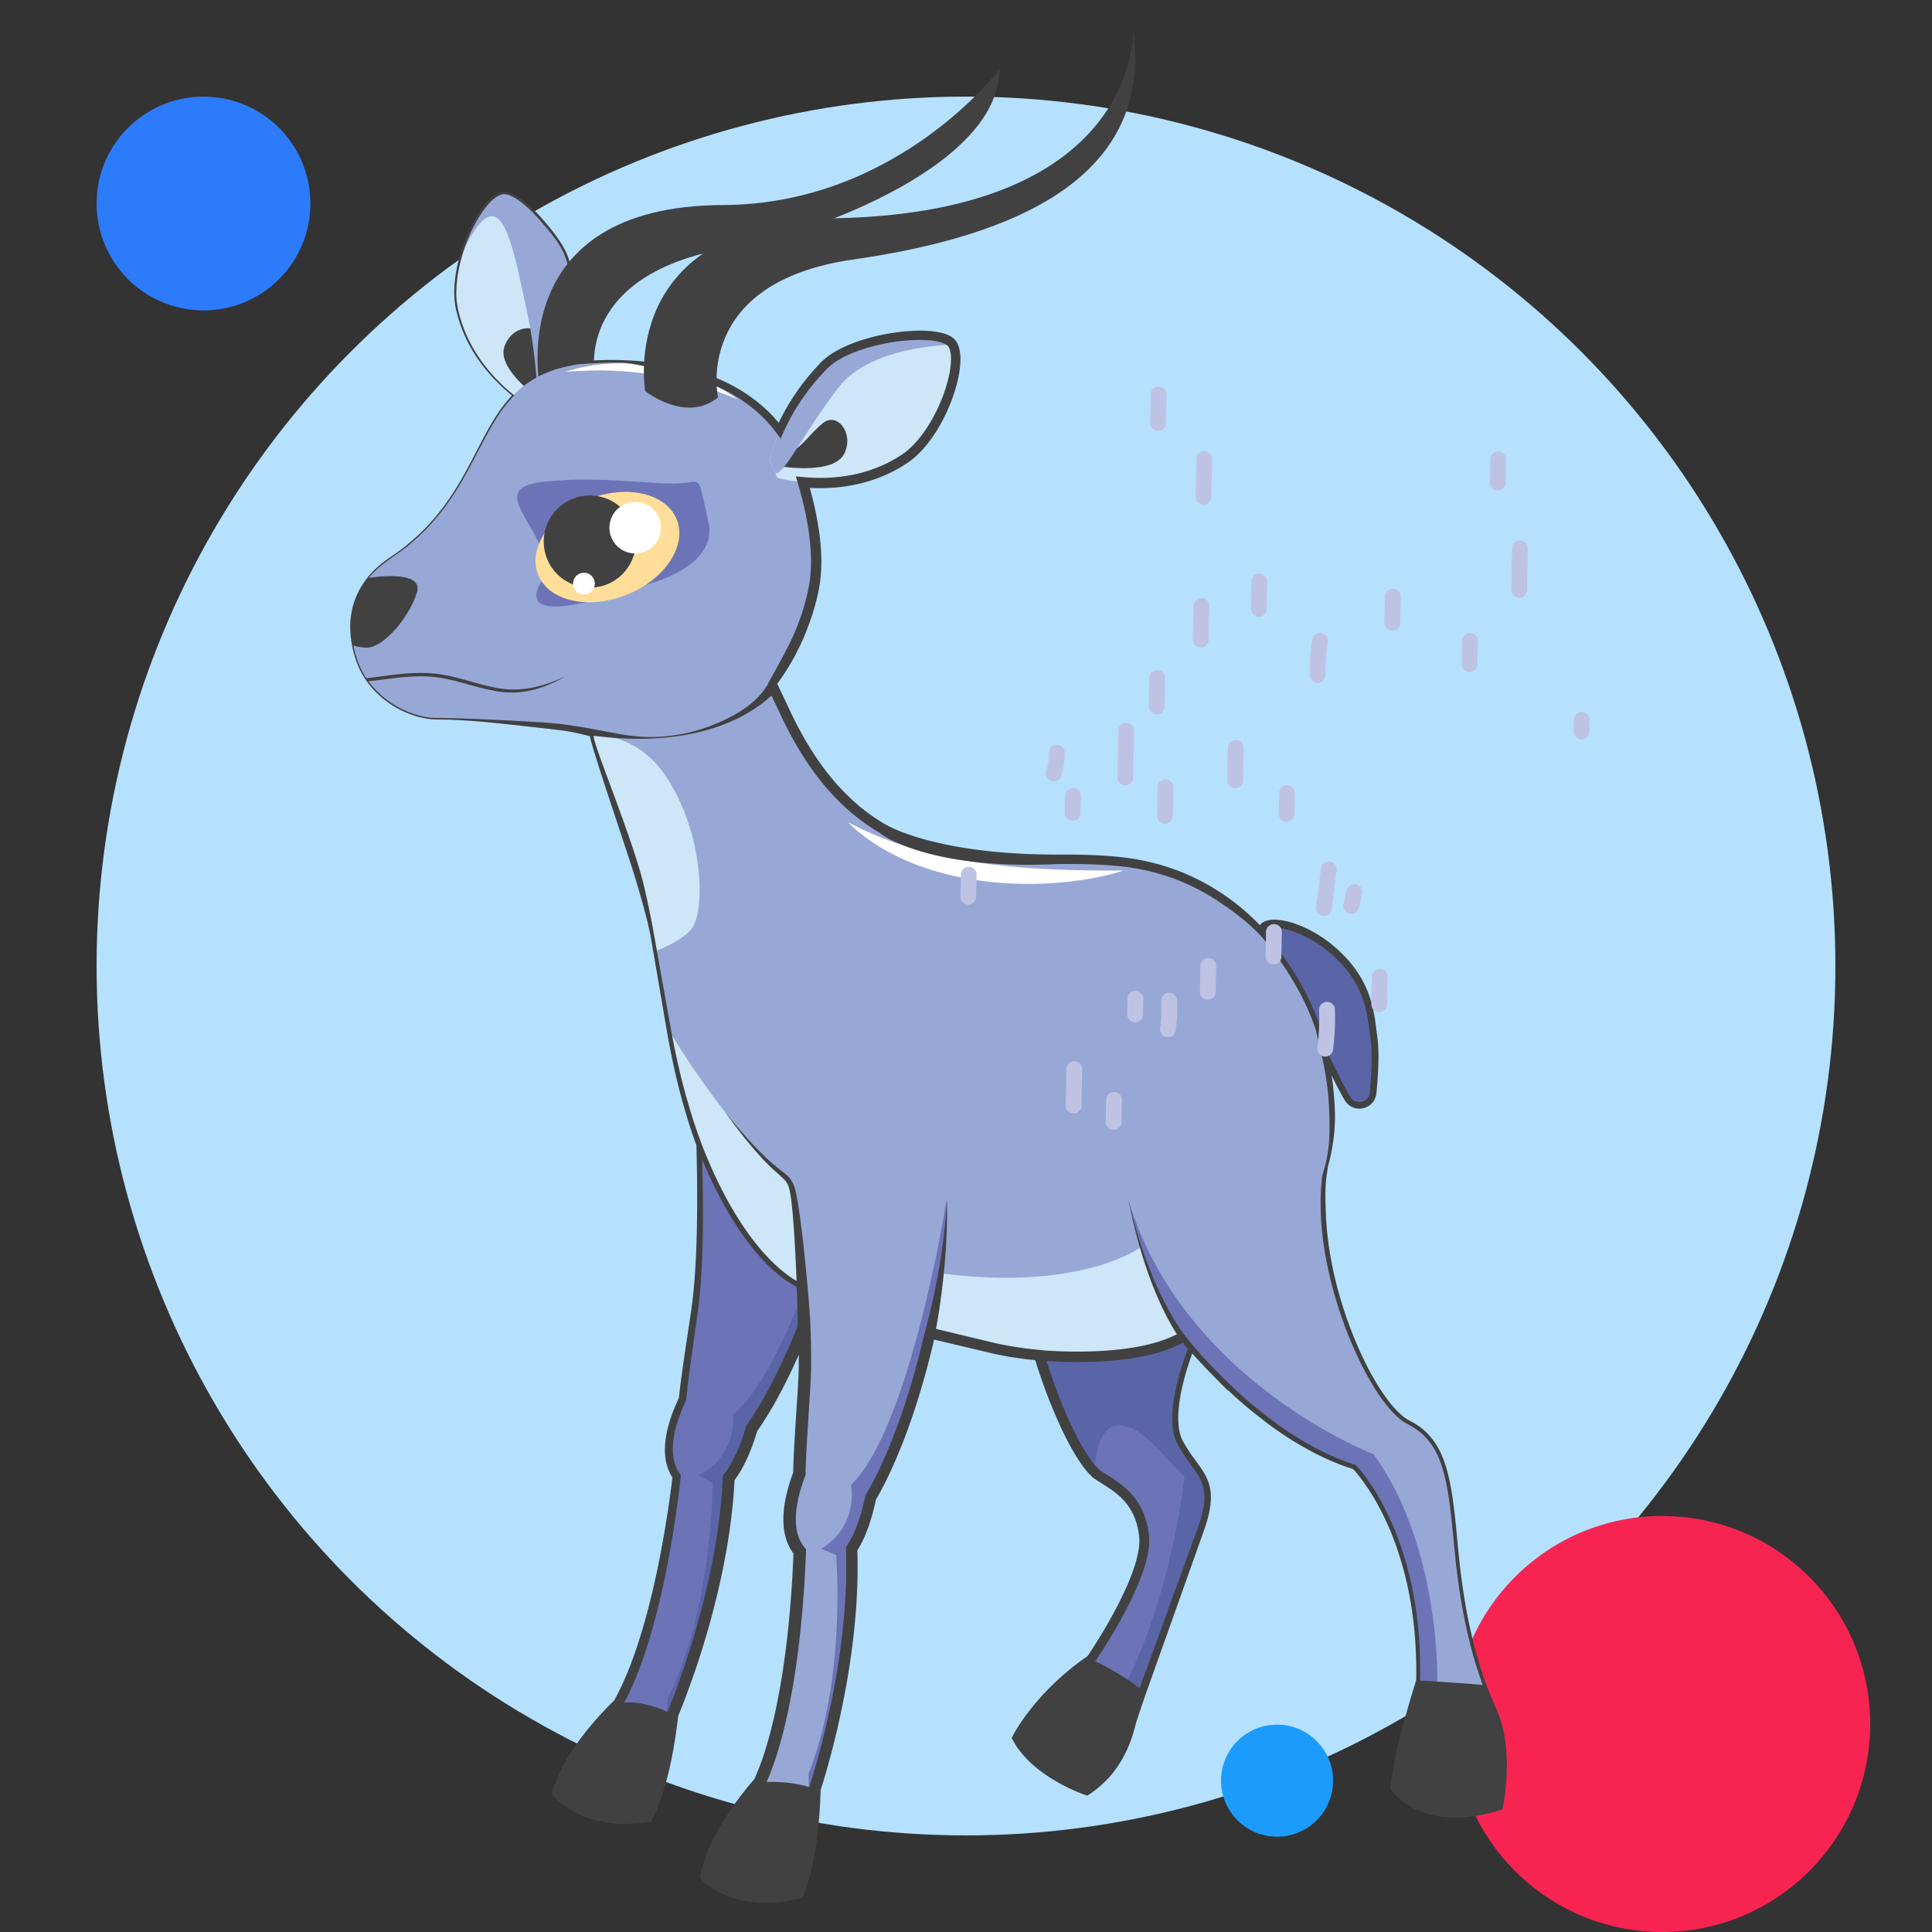 <svg xmlns="http://www.w3.org/2000/svg" width="1500" height="1500" version="1.1" viewBox="0 0 1500 1500"><rect x="0" y="0" width="1500" height="1500" fill="#333333" stroke="none"/><g id="Animals-/-Kob" fill="none" fill-rule="evenodd" stroke="none" stroke-width="1"><g id="Parts-/-Back"><path id="Rectangle" fill="#FFF" fill-opacity="0" d="M0 0h1500v1500H0z"/><g id="opera-3" stroke-width="1"><circle id="Oval-Copy-4" cx="750" cy="750" r="675" fill="#B5E1FE"/><circle id="Oval-Copy" cx="1290.5" cy="1338.5" r="161.5" fill="#F72452"/><circle id="Oval-Copy-2" cx="158" cy="158" r="83" fill="#2C7BFA"/><circle id="Oval-Copy-3" cx="991.5" cy="1382.5" r="43.5" fill="#1B9CFC"/></g></g><g id="Kob" transform="translate(271 22)"><g id="Group" fill-rule="nonzero" transform="translate(1)"><path id="Path" fill="#5965A6" d="M708.49 703.35s11.61 50.71 32 68.58c11.2 9.82 22.18 39.87 33.83 59.11 5.33 8.82 18.83 5.73 19.81-4.53 1.33-14.01 2.33-31.91.48-43.98-2.25-14.62-2.45-40.96-30.65-65.83-27.41-24.15-60.39-27.1-55.47-13.35Z"/><g id="Path" transform="translate(81 127)"><path fill="#CDE6F8" d="M1.88 91.27c11.97 53.43 61.29 78.77 61.29 78.77l3.26-1.36 9.95-4.16c12.89-20.99 20.73-50.39 20.73-80.69C98.42 53.17 55.57.63 38.4.79a8.3 8.3 0 0 0-2.37.35c-.19.05-.38.11-.57.18C25 4.87 11.99 25.63 5.18 48.68.9 63.22-.94 78.67 1.88 91.27Z"/><path fill="#414142" d="M65.39 160.35s-31.98-22.43-26.98-39.49c5-17.07 26.34-20.08 28.37-6.44 2.03 13.64-1.52 26.38 3.24 33.87 4.75 7.49.5 14.55.5 14.55l-5.13-2.49Z"/><path fill="#97A8D6" d="m5.19 48.69.01-.01c29.43-62.59 38.04-15.43 49.87 38.99 1.41 6.5 2.63 12.62 3.64 18.38 4.33 24.82 5.05 42.73 5.88 53.72.18 2.44.37 4.53.6 6.3.14 1.07.58 1.95 1.23 2.62l9.95-4.16c12.89-20.99 20.73-50.39 20.73-80.69C98.41 53.18 55.56.64 38.39.8c-.1 0-1.17.2-2.93.53-10.44 3.54-23.45 24.3-30.27 47.36Z"/></g><path id="Path" fill="#6C74B7" d="M517.33 1327.26c4.65 8.78 11.73 16.11 19.26 22.04h.01c1.47 1.17 2.97 2.28 4.47 3.33.39.28.77.54 1.15.79.38.28.77.53 1.15.78.76.5 1.51 1 2.27 1.47 1.51.97 3.02 1.88 4.48 2.72.37.21.73.42 1.1.63 5.09 2.88 9.76 5.09 13.36 6.65.49.21.96.4 1.41.59 1.13.48 2.13.87 2.96 1.2.23.09.44.16.64.24.01.01.03.01.04.01.2.09.39.15.57.23 1.01.37 1.56.55 1.56.55 23.09-14.85 31.34-37.94 34.64-51.13.88-3.53 4.22-13.38 8.91-26.67 12.87-36.52 35.85-98.92 45.52-126.73 13.19-37.94-3.3-41.23-16.5-65.97-10.25-19.23 2.42-57.42 8.57-73.45 1.76-4.6 2.99-7.38 2.99-7.38l-5.58-19.07-.01-.01-14.2-48.53s-8.46-2.65-19.13-5.91v-.01c-1.26-.38-2.56-.78-3.87-1.18-15.33-4.69-33.48-10.13-38.03-11.03-7.46-1.49-51.26 19.9-47.46 67.85.05.64.11 1.28.18 1.93 0 .05.01.1.01.14.06.6.14 1.21.21 1.83.08.58.15 1.16.24 1.75.04.18.06.37.09.54.09.57.19 1.15.29 1.71.24 1.37.53 2.77.86 4.18.15.68.31 1.36.49 2.05.18.71.37 1.42.57 2.14.77 2.78 1.56 5.52 2.36 8.21.26.91.53 1.8.79 2.68.38 1.26.76 2.51 1.13 3.74h.01c.15.52.3 1.02.47 1.54 3.63 11.69 7.42 22.45 11.24 32.17.26.68.53 1.34.79 2 2.62 6.59 5.25 12.7 7.85 18.29.26.55.52 1.11.78 1.66.77 1.64 1.54 3.22 2.31 4.77.25.52.5 1.03.77 1.54.73 1.46 1.47 2.9 2.2 4.28.26.52.54 1.02.81 1.51.49.92.98 1.81 1.47 2.7.49.87.97 1.73 1.46 2.56.72 1.25 1.42 2.44 2.14 3.58.63 1.03 1.26 2.03 1.88 2.97.53.79 1.05 1.56 1.55 2.29.69.99 1.37 1.94 2.03 2.83.62.82 1.21 1.57 1.81 2.29.2.25.4.49.6.73.4.47.79.91 1.18 1.34.39.43.77.83 1.15 1.18.94.96 1.85 1.73 2.7 2.33 11.54 8.24 32.99 16.49 36.28 47.83 3.3 31.34-41.23 95.66-41.23 95.66-41.26 28.06-57.75 61.04-57.75 61.04Z"/><path id="Path" fill="#5965A6" d="M527.6 999.26c.05.64.11 1.28.18 1.93 0 .05.01.1.01.14.06.6.14 1.21.21 1.83.08.58.15 1.16.24 1.75.04.18.06.37.09.54.09.57.19 1.15.29 1.71.24 1.37.53 2.77.86 4.18.15.68.31 1.36.49 2.05.18.71.37 1.42.57 2.14.77 2.78 1.56 5.52 2.36 8.21.26.91.53 1.8.79 2.68.38 1.26.76 2.51 1.13 3.74.16.52.31 1.03.48 1.54 3.63 11.69 7.42 22.45 11.24 32.17.26.68.53 1.34.79 2 2.62 6.59 5.25 12.7 7.85 18.29.26.55.52 1.11.78 1.66.77 1.64 1.54 3.22 2.31 4.77.25.52.5 1.03.77 1.54.73 1.46 1.47 2.9 2.2 4.28.26.52.54 1.02.81 1.51.49.92.98 1.81 1.47 2.7.49.87.97 1.73 1.46 2.56.72 1.25 1.44 2.43 2.14 3.58.63 1.03 1.26 2.03 1.88 2.97.53.79 1.05 1.56 1.55 2.29.69.99 1.37 1.94 2.03 2.83.62.82 1.22 1.57 1.81 2.29.2.25.4.49.6.73.4.47.79.91 1.18 1.34.39.42.77.82 1.15 1.18 1.34-15.03 5.4-34.6 17.53-35.61 19.8-1.65 36.29 24.74 52.78 39.59 0 0-4.91 51.02-24.74 110.51-5.78 17.35-12.53 33.27-19.3 47.25-18.32 37.87-36.78 61.61-36.78 61.61s-14.62 5.15-30.21 5.54c1.47 1.17 2.97 2.28 4.47 3.33.39.28.77.54 1.15.79.38.28.77.53 1.15.78.76.52 1.51 1.01 2.27 1.47 1.51.97 3.02 1.88 4.48 2.72.37.21.73.42 1.1.63 5.09 2.88 9.76 5.09 13.36 6.65.49.2.96.4 1.41.59 1.13.48 2.13.87 2.96 1.2.23.09.44.16.64.24.01.01.03.01.04.01.2.09.39.15.57.23 1.01.37 1.56.55 1.56.55 23.09-14.85 31.34-37.94 34.64-51.13.88-3.53 4.22-13.38 8.91-26.67 12.87-36.52 35.85-98.92 45.52-126.73 13.19-37.94-3.3-41.23-16.5-65.97-10.25-19.23 2.42-57.42 8.57-73.45 1.76-4.6 2.99-7.38 2.99-7.38l-5.58-19.07-.01-.01-7.31-24.95c-5.25-2.52-10.01-4.76-14.1-6.59v-.01c-3.41-1.52-6.34-2.78-8.65-3.7-2.83-1.12-4.76-1.74-5.58-1.74-6.42.02-57.56 18.93-87.06 38.19Z"/><path id="Path" fill="#414142" d="M189.78 269.15s-16.84-81.86 113-99.92c38.18-5.31 200.68-57.4 201.12-137.32 0 0-78.84 104.76-214.59 105.28-170.96.65-142.17 141.32-142.17 141.32s17.82 11.02 42.64-9.36Z"/><path id="Path" fill="#6C74B7" d="M160.96 1369.66s21.04 26.52 69.63 18.86c.01-.03.03-.04.04-.06.79-1.35 13.53-23.82 19.61-79.45 0 0 .29-.68.83-1.96.1-.28.23-.58.37-.92.47-1.11 1.03-2.53 1.71-4.24.21-.54.44-1.12.68-1.73.49-1.27 1.03-2.66 1.61-4.17.21-.58.44-1.17.67-1.78.03-.05.04-.1.05-.15.18-.45.35-.91.53-1.39 1.94-5.19 4.22-11.5 6.68-18.73l.45-1.36c.3-.89.6-1.81.92-2.75.44-1.35.89-2.72 1.36-4.13.37-1.13.73-2.28 1.11-3.45.4-1.27.81-2.57 1.22-3.88.52-1.66 1.05-3.36 1.57-5.09.47-1.55.94-3.14 1.41-4.74.33-1.1.65-2.2.98-3.33.31-1.12.64-2.24.97-3.39.69-2.39 1.37-4.82 2.04-7.31.29-1.06.58-2.13.86-3.2.64-2.39 1.28-4.82 1.9-7.28.63-2.47 1.25-4.96 1.86-7.49.31-1.31.63-2.63.94-3.97.29-1.23.57-2.47.86-3.72.59-2.58 1.16-5.2 1.73-7.84.01-.01.01-.03.01-.04.28-1.31.55-2.63.83-3.96.14-.66.26-1.31.4-1.97.04-.2.08-.39.11-.59.64-3.16 1.25-6.36 1.84-9.6.11-.58.23-1.17.33-1.76.05-.33.11-.66.18-.98.33-1.89.66-3.8.98-5.72v-.05c.3-1.83.59-3.67.88-5.52.06-.42.13-.84.19-1.27.18-1.13.35-2.28.5-3.43.15-1.03.3-2.08.44-3.11.15-1.07.29-2.14.43-3.22.14-.98.25-1.97.38-2.95.24-1.86.45-3.74.67-5.63.01-.1.01-.2.03-.3.2-1.79.38-3.58.55-5.37.05-.5.1-1.01.14-1.51.05-.48.09-.94.14-1.42.13-1.39.25-2.77.35-4.16 0-.1.01-.2.03-.3.1-1.28.19-2.57.28-3.85.01-.09.01-.19.01-.28.08-.94.14-1.9.19-2.85 0-.09.01-.16.01-.25.05-.73.09-1.46.13-2.19.06-1.1.13-2.19.16-3.28 9.22-11.51 15.19-29.12 17.89-38.43.73-1.03 1.47-2.12 2.2-3.2.19-.29.39-.58.58-.87.58-.86 1.16-1.74 1.73-2.62.19-.29.38-.57.55-.86 1.16-1.79 2.31-3.63 3.46-5.53.35-.58.72-1.17 1.07-1.78.15-.24.29-.49.44-.74.31-.53.63-1.06.94-1.59.31-.54.63-1.08.96-1.64.15-.26.3-.53.47-.81.76-1.32 1.51-2.66 2.27-4.02a171.05 171.05 0 0 0 2.33-4.26l.39-.72c.64-1.2 1.28-2.42 1.93-3.65.16-.29.31-.59.47-.89.38-.73.77-1.47 1.15-2.22.76-1.49 1.52-3 2.28-4.52.38-.76.76-1.54 1.13-2.31.15-.29.29-.59.44-.89.6-1.25 1.21-2.51 1.81-3.78.19-.39.38-.79.57-1.18.65-1.4 1.31-2.8 1.95-4.21l.26-.55c.73-1.59 1.45-3.2 2.17-4.81.2-.44.39-.88.59-1.32.52-1.18 1.05-2.38 1.57-3.59.24-.55.48-1.12.72-1.69.53-1.21 1.05-2.43 1.56-3.67.19-.47.39-.92.58-1.39.67-1.59 1.32-3.19 1.98-4.8.28-.67.54-1.35.82-2.02.4-1.02.82-2.04 1.22-3.07.06-.15.11-.3.18-.45v-.01c.25-.63.5-1.25.74-1.89.38-.94.74-1.91 1.12-2.87.3-.81.62-1.6.92-2.42.58-1.52 1.16-3.07 1.74-4.62.35-.98.72-1.96 1.08-2.96.26-.74.54-1.49.81-2.23.01-.03.01-.04.03-.06.37-1.05.74-2.09 1.11-3.14.23-.63.44-1.26.67-1.89.13-.34.24-.69.35-1.03.16-.48.34-.94.5-1.42.55-1.59 1.1-3.17 1.62-4.79.53-1.6 1.07-3.21 1.6-4.82.11-.35.23-.71.35-1.06.44-1.37.88-2.76 1.32-4.14.09-.28.18-.54.25-.81 1.44-4.52 2.82-9.09 4.17-13.72.57-1.95 1.13-3.92 1.69-5.9.11-.43.24-.84.35-1.27.63-2.27 1.26-4.55 1.86-6.83.63-2.36 1.25-4.72 1.84-7.09.4-1.56.79-3.12 1.17-4.7 1.37-5.58 2.67-11.21 3.89-16.87 0 0 0-.01.01-.03 0-.03 0-.04.01-.06.03-.09.06-.26.11-.5.04-.13.08-.28.11-.45l.21-.89c.06-.3.14-.63.23-1 .49-2.18 1.21-5.47 2-9.59.09-.44.18-.89.26-1.35.26-1.46.55-3.01.84-4.64.11-.71.24-1.44.37-2.18.13-.74.25-1.5.38-2.27.18-1.15.37-2.33.54-3.54.28-1.86.55-3.79.81-5.76.09-.73.19-1.46.28-2.2.18-1.47.35-2.97.52-4.48 0-.11.01-.23.04-.34.15-1.46.29-2.95.42-4.43.01-.03.01-.04.01-.06.13-1.47.24-2.95.34-4.42v-.03c.29-4.35.47-8.74.47-13.1 0-13.29-1.61-26.14-6.32-35.41-.13-.26-.26-.53-.4-.79-15.82-29.4-70.72-66.93-118.92-64.19 0 0 4.87 55.37 6.83 117.65 1.44 45.75 1.28 95.22-3.55 129.18-3.99 27.95-7.53 50.5-9.28 68.19-10.83 22.7-15.07 45.69-4.55 60.14-3.02 26.62-15.68 123.42-45.47 176.33.02.02-37.56 35.05-46.92 69.05Z"/><path id="Path" fill="#5965A6" d="M230.64 1388.45c.79-1.35 13.53-23.82 19.61-79.45 0 0 .29-.68.83-1.96.1-.28.23-.58.37-.92.47-1.11 1.03-2.53 1.71-4.24.21-.54.44-1.12.68-1.73.49-1.27 1.03-2.66 1.61-4.17.21-.58.44-1.17.67-1.78.03-.05.04-.1.05-.15.18-.45.35-.91.53-1.39 1.94-5.19 4.22-11.5 6.68-18.73l.45-1.36c.3-.89.6-1.81.92-2.75.44-1.35.89-2.72 1.36-4.13.37-1.13.73-2.28 1.11-3.45.4-1.27.81-2.57 1.22-3.88.52-1.66 1.05-3.36 1.57-5.09.47-1.55.94-3.14 1.41-4.74.33-1.1.65-2.2.98-3.33.31-1.12.64-2.24.97-3.39.69-2.39 1.37-4.82 2.04-7.31.29-1.06.58-2.13.86-3.2.64-2.39 1.28-4.82 1.9-7.28.63-2.47 1.25-4.96 1.86-7.49.31-1.31.63-2.63.94-3.97.29-1.23.57-2.47.86-3.72.59-2.58 1.16-5.2 1.73-7.84.01-.01.01-.03.01-.04.28-1.31.55-2.63.83-3.96.14-.66.26-1.31.4-1.97.04-.2.08-.39.11-.59.64-3.16 1.25-6.36 1.84-9.6.11-.58.23-1.17.33-1.76.05-.33.11-.66.18-.98.33-1.89.66-3.8.98-5.72v-.05c.3-1.83.59-3.67.88-5.52.06-.42.13-.84.19-1.27.18-1.13.35-2.28.5-3.43.11-.73.23-1.47.33-2.22.01-.09.03-.18.04-.28.03-.2.05-.4.08-.62.15-1.07.29-2.14.43-3.22.08-.5.14-1.01.2-1.51.06-.48.11-.96.18-1.44.24-1.86.45-3.74.67-5.63.01-.1.01-.2.03-.3.2-1.79.38-3.58.55-5.37.05-.5.1-1.01.14-1.51.05-.48.09-.94.14-1.42.13-1.39.25-2.77.35-4.16.01-.03.01-.05.01-.08 0-.08 0-.15.01-.23.1-1.28.19-2.57.28-3.85.01-.09.01-.19.01-.28.04-.45.08-.91.1-1.36l.09-1.49c0-.09.01-.16.01-.25.05-.73.09-1.46.13-2.19.06-1.1.13-2.19.16-3.28 9.22-11.51 15.19-29.12 17.89-38.43.73-1.03 1.47-2.12 2.2-3.2.19-.29.39-.58.58-.87.58-.86 1.16-1.74 1.73-2.62.19-.29.38-.57.55-.86 1.16-1.79 2.31-3.63 3.46-5.53.35-.58.72-1.17 1.07-1.78.15-.24.29-.49.44-.74.31-.53.63-1.06.94-1.59.31-.54.63-1.08.96-1.64.15-.26.3-.53.47-.81.76-1.32 1.51-2.66 2.27-4.02a171.05 171.05 0 0 0 2.33-4.26l.39-.72c.64-1.2 1.28-2.42 1.93-3.65.16-.29.31-.59.47-.89.38-.73.77-1.47 1.15-2.22.76-1.49 1.52-3 2.28-4.52.38-.76.76-1.54 1.13-2.31.15-.29.29-.59.44-.89.6-1.25 1.21-2.51 1.81-3.78.19-.39.38-.79.57-1.18.65-1.4 1.31-2.8 1.95-4.21l.26-.55c.73-1.59 1.45-3.2 2.17-4.81.2-.44.39-.88.59-1.32.52-1.18 1.05-2.38 1.57-3.59.24-.55.48-1.12.72-1.69.53-1.21 1.05-2.43 1.56-3.67.19-.47.39-.92.58-1.39.67-1.59 1.32-3.19 1.98-4.8.28-.67.54-1.35.82-2.02.4-1.02.82-2.04 1.22-3.07.06-.15.11-.3.18-.45v-.01c.25-.63.5-1.25.74-1.89.38-.94.74-1.91 1.12-2.87.3-.81.62-1.6.92-2.42.58-1.52 1.16-3.07 1.74-4.62.35-.98.72-1.96 1.08-2.96.26-.74.54-1.49.81-2.23.01-.03.01-.04.03-.06.37-1.05.74-2.09 1.11-3.14.23-.63.44-1.26.67-1.89.13-.34.24-.69.35-1.03.18-.48.33-.94.49-1.42.55-1.59 1.1-3.19 1.64-4.79.53-1.6 1.07-3.21 1.6-4.82.11-.35.23-.71.35-1.06.44-1.37.88-2.76 1.32-4.14.09-.28.18-.54.25-.81 1.44-4.52 2.82-9.09 4.17-13.72.57-1.95 1.13-3.92 1.69-5.9.11-.43.24-.84.35-1.27.63-2.27 1.26-4.55 1.86-6.83.63-2.36 1.25-4.72 1.84-7.09.4-1.56.79-3.12 1.17-4.7 1.37-5.58 2.67-11.21 3.89-16.87 0 0 0-.01.01-.03 0-.03 0-.04.01-.06.03-.09.06-.26.11-.5.04-.13.08-.28.11-.45l.21-.89c.06-.3.14-.63.23-1 .49-2.18 1.21-5.47 2-9.59.09-.44.18-.89.26-1.35.26-1.46.55-3.01.84-4.64.11-.71.24-1.44.37-2.18.13-.74.25-1.5.38-2.27.18-1.15.37-2.33.54-3.54.28-1.86.55-3.79.81-5.76.09-.73.19-1.46.28-2.2.18-1.47.35-2.97.52-4.48 0-.11.01-.23.04-.34.15-1.46.29-2.95.42-4.43.14-1.49.25-2.99.35-4.48v-.03l-.23-.83s-14.32 59.01-36.09 116.29c-.59 1.56-1.18 3.11-1.79 4.67-15.25 39.34-33.96 77.07-53.86 93.38 0 0 4.06 31.77-26.99 47.48l11.11 5.86s.54 96.01-35.02 167.61c0 0-.11 3.72-.47 9.74-1.12 19.37-4.75 62.29-15.11 81.67Z"/><path id="Path" fill="#97A8D6" d="M893.41 1381.69c-61.85 19.79-84.14-14.85-84.14-14.85 0-3.14.39-7.04 1.07-11.47.37-2.4.81-4.96 1.34-7.62.33-1.67.68-3.39 1.04-5.14.23-1.02.46-2.06.68-3.09.14-.57.27-1.14.39-1.71.4-1.71.8-3.42 1.21-5.16.42-1.73.85-3.46 1.29-5.2.59-2.32 1.18-4.63 1.79-6.91.3-1.14.6-2.28.9-3.4.92-3.37 1.83-6.65 2.71-9.77.15-.52.29-1.03.44-1.54.15-.51.29-1.02.43-1.51.15-.5.29-.99.43-1.49 1.29-4.4 2.46-8.35 3.43-11.55.16-.54.32-1.04.48-1.53.44-1.45.83-2.71 1.14-3.75.08-.23.15-.45.22-.66.02-.08.05-.17.07-.24.09-.3.18-.58.25-.82.18-.57.32-.98.39-1.25.04-.1.07-.17.08-.22.01-.05.02-.08.02-.08v-.08c.66-30.4-2.58-56.39-7.65-78.16-.58-2.48-1.19-4.91-1.82-7.28-.94-3.56-1.93-7-2.95-10.33-1.02-3.31-2.07-6.51-3.17-9.57v-.01c-.73-2.04-1.46-4.05-2.22-5.97v-.02c-.74-1.94-1.5-3.81-2.26-5.65-.38-.92-.77-1.83-1.15-2.72-1.15-2.67-2.31-5.22-3.48-7.65-.78-1.62-1.55-3.2-2.32-4.71-1.15-2.27-2.3-4.42-3.43-6.46-.76-1.36-1.5-2.67-2.25-3.92-.73-1.26-1.46-2.46-2.18-3.6-.36-.58-.71-1.14-1.05-1.69-1.74-2.75-3.4-5.18-4.92-7.28-4.24-5.93-7.37-9.36-8.32-10.34-.14-.17-.24-.26-.28-.29-.01-.03-.02-.04-.02-.04h-.02c-1.26-.4-2.53-.82-3.78-1.25-1.27-.43-2.52-.88-3.78-1.33-1.33-.49-2.65-1-3.96-1.51-1.17-.47-2.33-.94-3.51-1.43-1-.43-2.02-.86-3.03-1.3-.23-.1-.45-.2-.68-.3-1.2-.53-2.41-1.08-3.6-1.64-.02 0-.04-.01-.07-.02-1.07-.5-2.14-1.01-3.2-1.52-.13-.07-.27-.13-.4-.21-1.21-.59-2.41-1.19-3.61-1.81-1.15-.59-2.28-1.2-3.42-1.79a.597.597 0 0 1-.15-.09c-2.34-1.26-4.66-2.55-6.97-3.89a4.6 4.6 0 0 0-.17-.11c-2.31-1.35-4.59-2.74-6.85-4.15-.11-.05-.21-.11-.29-.17-1.05-.67-2.1-1.34-3.13-2.01-1.13-.74-2.25-1.48-3.37-2.23-.95-.63-1.88-1.27-2.81-1.9-.19-.12-.37-.25-.54-.38-1.05-.71-2.1-1.44-3.13-2.18-1.23-.89-2.48-1.78-3.7-2.69-1-.73-1.98-1.46-2.96-2.19-4.06-3.06-8.01-6.21-11.87-9.4-.65-.54-1.31-1.1-1.95-1.64-5.58-4.7-10.95-9.51-16.09-14.36-1.19-1.13-2.38-2.25-3.55-3.39-3.24-3.12-6.37-6.26-9.4-9.38-.59-.61-1.17-1.21-1.76-1.81-.58-.61-1.16-1.21-1.72-1.82-1.16-1.21-2.3-2.42-3.41-3.61-.02-.03-.05-.05-.07-.08a372.69 372.69 0 0 1-4.85-5.29c-1.68-1.86-3.31-3.7-4.9-5.53a338.96 338.96 0 0 1-5.68-6.6c-.47-.57-.93-1.12-1.4-1.68h-.01c-27.58 13.46-71.06 17.49-110.98 13.9h-.01c-12.47-1.12-24.6-2.99-35.78-5.53-18.07-4.12-34.3-7.97-48.95-11.72h-.01c-2.98-.75-5.91-1.51-8.77-2.26-34.72-9.15-60.03-17.7-79.82-27.8h-.01a175.24 175.24 0 0 1-8.68-4.75c-.76-.43-1.5-.87-2.23-1.33-26.11-15.82-41.95-35.85-59.81-66.82-7.41-12.84-14.07-27.34-20-43.16-9.89-26.4-17.7-56.5-23.41-88.89-4.04-22.93-8-42.99-11.87-60.73-20.37-93.49-38.07-122.51-49.55-167.59-.05-.21-.46-.44-1.19-.7-11.3-3.96-99.29-12.86-117.71-12.86-16.45 0-39.68-9.67-53.61-29.05-.55-.75-1.08-1.52-1.6-2.32a62.237 62.237 0 0 1-7.28-15.25c-.57-1.76-1.76-5.4-2.71-10.3-2.44-12.54-3.31-33.35 11.98-52.38 4.39-5.45 10.12-10.77 17.51-15.7C120.57 351.6 87 259.33 200.47 259.36c125.3.04 145.32 76.28 145.32 76.28s20.84 53.56 14.89 94.24c-3.01 20.59-13.91 52.87-33.85 78.57 2.74 5.33 5.53 11.15 8.37 17.5 71.11 158.81 189.57 106.09 278.62 123.41 89.07 17.31 145.97 101.44 148.45 192.98.4 14.5-1.88 29.93-6.57 45.5l1.61-.97c-12.36 74.22 34.65 180.61 64.33 195.46 29.71 14.84 32.17 47.01 37.12 98.95 4.04 42.36 11.35 76.5 21.97 105.09 2.4 6.49 4.97 12.67 7.71 18.62 14.85 32.17 4.97 76.7 4.97 76.7Z"/><path id="Path" fill="#CDE6F8" d="M247.36 777.92c9.69 51.67 23.64 97.77 43.4 132.04 38.31 66.42 67.25 82.53 208.28 114.69 46.97 10.71 110.59 9.29 146.77-8.36 8.14 9.74 17.66 20.36 28.34 31.04l-8.48-17.57-51.45-83.8s-45.45 35-155.61 20.65c-110.17-14.38-211.25-188.69-211.25-188.69Z"/><path id="Path" fill="#6C74B7" d="M603.94 909.18c.16.77 3.09 14.41 9.16 33.27 2.02 6.3 4.4 13.19 7.14 20.38 4.35 11.41 9.62 23.59 15.86 35.37l9.71 18.08c.47.55.93 1.11 1.41 1.68 1.83 2.17 3.72 4.37 5.68 6.6 1.59 1.83 3.22 3.67 4.9 5.53 1.59 1.75 3.2 3.51 4.85 5.29l.08.08c1.11 1.2 2.24 2.41 3.4 3.62.57.6 1.15 1.21 1.73 1.81.59.6 1.17 1.21 1.76 1.81 3.02 3.12 6.16 6.26 9.4 9.38 1.17 1.13 2.36 2.25 3.55 3.39 5.14 4.85 10.51 9.66 16.09 14.36.64.54 1.3 1.1 1.95 1.64 3.85 3.19 7.81 6.34 11.87 9.4.98.73 1.97 1.46 2.96 2.19 1.22.91 2.47 1.8 3.7 2.7 1.03.73 2.08 1.46 3.12 2.18.18.13.35.25.54.38.93.63 1.86 1.27 2.81 1.9 1.12.74 2.24 1.49 3.38 2.23 1.03.67 2.08 1.34 3.12 2 .09.06.19.13.29.18 2.25 1.42 4.55 2.81 6.85 4.14.05.04.11.08.18.11 2.31 1.34 4.62 2.65 6.97 3.89.05.04.1.06.15.09 1.13.59 2.27 1.2 3.41 1.79 1.21.62 2.41 1.22 3.62 1.81.13.08.26.14.4.2 1.06.52 2.13 1.02 3.2 1.52.03.01.05.03.06.03 1.2.55 2.41 1.11 3.6 1.64.23.1.45.2.68.3 1.01.44 2.03.87 3.04 1.3 1.17.49 2.33.96 3.5 1.42 1.31.52 2.63 1.02 3.97 1.51 1.26.45 2.51.91 3.78 1.34 1.25.43 2.52.84 3.78 1.25l.04.04c.05.05.14.14.28.29.97 1.02 4.09 4.43 8.33 10.34 1.51 2.1 3.16 4.53 4.91 7.28.34.55.69 1.11 1.06 1.69.71 1.15 1.44 2.36 2.18 3.6.73 1.26 1.49 2.57 2.24 3.92 1.12 2.04 2.28 4.19 3.44 6.46.77 1.51 1.54 3.09 2.32 4.71 1.16 2.43 2.32 4.98 3.48 7.65.38.89.77 1.8 1.15 2.72.76 1.84 1.51 3.72 2.27 5.66v.01c.74 1.94 1.49 3.93 2.22 5.97v.01c1.08 3.07 2.14 6.26 3.17 9.57 1.02 3.33 2 6.76 2.95 10.33.63 2.38 1.23 4.8 1.81 7.28 5.08 21.77 8.31 47.75 7.66 78.16v.08s-.01.03-.03.08c-.01.05-.04.13-.08.23-.08.26-.21.68-.39 1.25-.08.24-.16.52-.25.82-.03.08-.05.16-.08.24-.06.21-.14.43-.21.67-.31 1.03-.71 2.29-1.15 3.74-.15.49-.31 1.01-.48 1.54-.97 3.2-2.14 7.14-3.43 11.55-.14.49-.28.98-.43 1.49-.14.49-.28 1-.43 1.51-.15.5-.29 1.02-.44 1.54-.88 3.12-1.79 6.4-2.71 9.78-.3 1.12-.6 2.25-.91 3.4-.6 2.28-1.2 4.59-1.79 6.9-.44 1.74-.87 3.48-1.28 5.2-.42 1.74-.82 3.45-1.21 5.16-.13.57-.25 1.13-.39 1.7-.23 1.03-.45 2.08-.68 3.1-.37 1.75-.72 3.46-1.05 5.14-.52 2.66-.96 5.22-1.34 7.62-.58 3.85-.96 7.33-1.03 10.23 5.77-19.37 20.53-65.83 33.96-82.12.21-.26.43-.52.64-.76 0 0 2.48-103.92-49.48-175.67 0 0-84.57-32.41-144.13-108.96l-.01-.01c-7.62-9.79-14.83-20.29-21.4-31.54-4.26-7.32-8.26-14.94-11.93-22.9v-.01a257.31 257.31 0 0 1-13.02-34.48Z"/><g id="Path" transform="translate(325 238)"><path fill="#CDE6F8" d="m.69 97.81 4.32 9.89 1.41 3.24s53.16 15.8 98.74-14.54c28.12-18.72 46.63-73.45 37.63-88.74-.43-.73-.92-1.36-1.47-1.9-12.29-11.98-79.57-3.64-99.83 19.42C20.54 47.08 5.88 73.74.69 97.81Z"/><path fill="#414142" d="M11.52 102.4s38.61 5.91 46.8-9.88c8.19-15.79-5.15-32.72-16.04-24.27-10.9 8.45-17.14 20.11-25.76 22.24C7.91 92.62 6.1 100.66 6.1 100.66l5.42 1.74Z"/><path fill="#97A8D6" d="m.69 97.81 4.32 9.89c.93-.04 1.85-.37 2.7-1.05C16.78 99.39 28.57 74 53.96 40.9s88.83-33.24 88.83-33.24c-.43-.73-.92-1.36-1.47-1.9-12.29-11.98-79.57-3.64-99.83 19.42C20.54 47.08 5.88 73.74.69 97.81Z"/></g><path id="Path" fill="#97A8D6" d="M276.51 1434.48s23.1 24.74 70.93 13.19l.01-.01c.34-.72 11.55-24 13.18-80.81 0 0 .4-1.17 1.1-3.39.06-.2.14-.42.2-.63.21-.65.44-1.39.68-2.19.14-.45.29-.93.44-1.42.76-2.48 1.66-5.52 2.67-9.06.11-.4.23-.81.34-1.22 1-3.49 2.08-7.43 3.21-11.78l.79-3.04c.43-1.7.87-3.44 1.32-5.24.11-.44.21-.88.33-1.34.55-2.23 1.11-4.55 1.68-6.93.21-.93.44-1.86.66-2.82.11-.5.23-1.02.35-1.54.39-1.75.79-3.53 1.2-5.34.62-2.8 1.23-5.68 1.84-8.63.15-.73.3-1.47.45-2.22.3-1.5.6-3 .91-4.53.45-2.28.89-4.6 1.32-6.97.3-1.61.59-3.25.89-4.9.4-2.34.82-4.74 1.22-7.14.13-.84.26-1.68.4-2.52.01-.11.03-.21.05-.33.15-.92.29-1.85.44-2.8.14-.93.29-1.88.43-2.82 0-.03.01-.05.01-.08.31-2.07.62-4.16.92-6.26 0-.04.01-.09.01-.13.24-1.73.47-3.45.71-5.2.04-.29.06-.58.1-.87.48-3.58.91-7.21 1.3-10.86.03-.14.04-.26.05-.4.04-.34.06-.68.1-1.02.4-3.71.76-7.45 1.07-11.22.01-.08.01-.16.02-.23.03-.29.05-.57.08-.86.13-1.57.25-3.16.37-4.76.04-.53.08-1.06.11-1.6.06-.92.13-1.83.19-2.75.06-.92.11-1.85.16-2.77.01-.15.01-.3.03-.45 0-.05 0-.09.01-.14.09-1.7.18-3.41.25-5.13.03-.47.05-.93.06-1.41.04-.71.06-1.4.09-2.1.05-1.03.09-2.07.11-3.1 0-.18.01-.35.01-.53v-.08c.06-1.89.1-3.78.13-5.68.01-.44.01-.88.03-1.32v-.37c.05-3.73.05-7.47-.03-11.21-.01-.45-.01-.91-.03-1.36-.04-1.93-.09-3.85-.15-5.78 8.26-12.22 12.79-30.24 14.74-39.74.64-1.1 1.28-2.22 1.93-3.35.18-.33.35-.66.54-.97.49-.88.97-1.78 1.46-2.67.47-.84.93-1.71 1.39-2.59.06-.11.11-.23.18-.34.62-1.16 1.23-2.36 1.84-3.56.34-.68.68-1.36 1.02-2.05.14-.29.28-.58.43-.86.53-1.08 1.06-2.18 1.59-3.29.14-.29.28-.59.43-.89 1.31-2.78 2.62-5.66 3.92-8.6.1-.24.2-.48.3-.71.57-1.28 1.12-2.57 1.68-3.88.11-.28.23-.55.35-.83.33-.78.66-1.55.97-2.34.86-2.05 1.71-4.16 2.54-6.29.13-.3.24-.6.37-.91.08-.19.15-.38.21-.57.57-1.45 1.13-2.91 1.7-4.4.39-1.03.78-2.07 1.17-3.11.97-2.62 1.94-5.29 2.9-8.01.01-.05.04-.1.06-.16.31-.91.63-1.81.94-2.73.26-.77.53-1.55.79-2.33.11-.34.23-.67.34-1.01.59-1.73 1.17-3.48 1.75-5.24 0-.01.01-.04.01-.05.59-1.83 1.18-3.67 1.78-5.52.09-.3.18-.6.28-.89.47-1.5.93-3.01 1.4-4.53.14-.48.29-.96.43-1.44.45-1.5.91-3.02 1.35-4.53.1-.35.2-.68.3-1.03.53-1.8 1.05-3.63 1.56-5.47.15-.53.29-1.06.44-1.59.37-1.3.72-2.61 1.07-3.92.2-.72.39-1.45.58-2.18.1-.37.19-.75.29-1.12l1.08-4.07c.04-.19.09-.37.14-.55.43-1.7.87-3.41 1.28-5.14.24-.94.47-1.89.69-2.83.2-.87.43-1.74.63-2.61.01-.04.01-.06.03-.1.25-1.08.5-2.15.76-3.24.16-.73.34-1.46.5-2.19.2-.87.4-1.75.59-2.63.31-1.4.63-2.82.93-4.23.5-2.31.98-4.62 1.46-6.94.37-1.78.72-3.55 1.07-5.34.04-.19.08-.38.11-.57.18-.92.35-1.85.53-2.78.21-1.11.43-2.23.63-3.35l.57-3.06c.68-3.82 1.34-7.66 1.94-11.51.13-.79.25-1.57.38-2.37.03-.18.06-.35.08-.53.31-1.98.62-3.98.91-5.97.01-.11.03-.23.05-.34.33-2.29.64-4.59.94-6.88 0 0 .1-.64.29-1.83.03-.23.06-.45.1-.71.08-.5.15-1.08.24-1.71.04-.31.09-.64.14-1 .03-.18.05-.37.08-.55.06-.54.14-1.12.23-1.73.03-.21.05-.43.08-.64.05-.42.1-.86.16-1.3v-.03c.05-.44.1-.89.16-1.36v-.04c.08-.71.16-1.44.25-2.2.03-.26.05-.54.09-.82.05-.52.1-1.03.16-1.57.03-.29.05-.59.09-.88.05-.54.1-1.11.16-1.68v-.05c.05-.57.1-1.13.16-1.73v-.05c.08-.88.15-1.79.24-2.72.03-.34.05-.68.08-1.01.06-.94.14-1.9.21-2.87-.01-.03 0-.05 0-.06.15-1.96.26-4.01.37-6.1a.11.11 0 0 1 0-.08c.25-5.09.39-10.49.31-15.99-.21-18.04-2.62-36.93-10.2-48.64-11.51-17.8-38.99-37.6-69.75-47.99-17.7-5.98-36.48-8.84-53.95-6.44 0 0 16.01 94.18 21.7 175.08.59 8.39 1.07 16.63 1.41 24.61v.01c.71 16.9.79 32.64-.03 46.05-1.73 28.19-3.45 50.95-3.78 68.73-8.96 23.48-11.35 46.75.3 60.3-.87 26.78-5.72 124.29-31.16 179.41.02.04-34.62 37.98-41.22 72.62Z"/><path id="Path" fill="#6C74B7" d="M347.46 1447.66c.34-.72 11.55-24 13.18-80.81 0 0 .4-1.17 1.1-3.39.06-.2.14-.42.2-.63.21-.65.44-1.39.68-2.19.14-.45.29-.93.44-1.42.76-2.48 1.66-5.52 2.67-9.06.11-.4.23-.81.34-1.22 1-3.49 2.08-7.43 3.21-11.78l.79-3.04c.43-1.7.87-3.44 1.32-5.24.1-.44.21-.88.33-1.34.55-2.23 1.11-4.55 1.68-6.93.21-.93.43-1.86.66-2.82.11-.5.23-1.02.35-1.54.39-1.75.79-3.53 1.2-5.34.62-2.8 1.23-5.68 1.84-8.63.15-.73.3-1.47.45-2.22.3-1.5.6-3 .91-4.53.44-2.28.89-4.61 1.32-6.97.3-1.61.59-3.25.89-4.9.4-2.34.82-4.74 1.22-7.14.13-.84.26-1.68.4-2.52.01-.11.03-.21.05-.33.15-.92.29-1.85.44-2.8.14-.93.29-1.88.43-2.82 0-.03.01-.05.01-.08.25-1.69.5-3.4.74-5.11.06-.39.11-.76.18-1.15 0-.04.01-.09.01-.13.24-1.73.47-3.45.71-5.2.04-.29.06-.58.1-.87.19-1.47.38-2.96.55-4.45.08-.55.14-1.11.2-1.66.19-1.57.37-3.16.54-4.75.03-.14.04-.26.05-.4.04-.34.06-.68.1-1.02.16-1.49.31-2.97.45-4.46.06-.57.11-1.13.16-1.7.18-1.76.33-3.53.48-5.29.03-.29.05-.57.08-.86.13-1.57.25-3.16.37-4.76.04-.53.08-1.06.11-1.6.06-.92.13-1.83.19-2.75.06-.92.11-1.85.16-2.77.01-.15.01-.3.03-.45 0-.05 0-.09.01-.14.09-1.7.18-3.41.25-5.13.03-.47.05-.93.06-1.41.04-.71.06-1.4.09-2.1.05-1.03.09-2.07.11-3.1 0-.18.01-.35.01-.53v-.08c.06-1.89.1-3.78.13-5.68.01-.44.01-.88.03-1.32v-.37c.04-3.73.04-7.47-.03-11.21-.01-.45-.01-.91-.03-1.36-.04-1.93-.09-3.85-.15-5.78 8.26-12.22 12.79-30.24 14.74-39.74.64-1.1 1.28-2.22 1.93-3.35.18-.33.35-.66.54-.97.49-.88.97-1.78 1.46-2.67.18-.33.35-.64.52-.97.29-.54.58-1.08.87-1.63.06-.11.11-.23.18-.34.62-1.17 1.22-2.36 1.84-3.56.34-.68.68-1.36 1.02-2.05.14-.29.28-.58.43-.86.53-1.08 1.06-2.18 1.59-3.29.14-.29.28-.59.43-.89 1.31-2.78 2.62-5.66 3.92-8.6.1-.24.2-.48.3-.71.57-1.28 1.12-2.57 1.68-3.88.11-.28.23-.55.35-.83.33-.78.66-1.55.97-2.34.86-2.05 1.7-4.14 2.54-6.29.13-.3.24-.6.37-.91.08-.19.15-.38.21-.57.57-1.45 1.13-2.91 1.7-4.4.1-.26.2-.54.3-.82.29-.76.58-1.52.87-2.29.97-2.62 1.94-5.29 2.9-8.01.01-.05.04-.1.06-.16.04-.14.09-.28.14-.43.26-.77.54-1.52.81-2.31.26-.77.53-1.55.79-2.33.11-.34.23-.67.34-1.01.57-1.68 1.13-3.36 1.69-5.08.03-.06.04-.11.06-.16 0-.01.01-.04.01-.05.59-1.83 1.18-3.67 1.78-5.52.09-.3.18-.6.28-.89.47-1.5.93-3.01 1.4-4.53.14-.48.29-.96.43-1.44.45-1.5.91-3.02 1.35-4.53.1-.35.2-.68.3-1.03.53-1.8 1.05-3.63 1.56-5.47.15-.53.29-1.06.44-1.59.37-1.3.72-2.61 1.07-3.92.2-.72.39-1.45.58-2.18.33-1.18.64-2.38.94-3.59.14-.53.28-1.07.43-1.6.04-.19.09-.37.14-.55.43-1.7.87-3.41 1.28-5.14.24-.94.47-1.89.69-2.83.2-.87.43-1.74.63-2.61.01-.04.01-.06.03-.1.25-1.08.5-2.15.76-3.24.16-.73.34-1.46.5-2.19.2-.87.4-1.75.59-2.63.31-1.4.63-2.82.93-4.23.5-2.31.98-4.62 1.46-6.94.37-1.78.72-3.55 1.07-5.34.04-.19.08-.38.11-.57.18-.92.35-1.85.53-2.78.21-1.11.43-2.23.63-3.35l.57-3.06c.68-3.82 1.34-7.66 1.94-11.51.13-.79.25-1.57.38-2.37.03-.18.06-.35.08-.53.31-1.98.62-3.98.91-5.97.01-.11.03-.23.05-.34.33-2.29.64-4.59.94-6.88 0 0 .1-.64.29-1.83.03-.23.06-.45.1-.71.08-.5.15-1.08.24-1.71.04-.31.09-.64.14-1 .03-.18.05-.37.08-.55.06-.54.14-1.12.23-1.73.03-.21.05-.43.08-.64.05-.42.1-.86.16-1.3v-.03c.05-.44.1-.89.16-1.36v-.04c.08-.71.16-1.44.25-2.2.03-.26.05-.54.09-.82.05-.52.1-1.03.16-1.57.03-.29.05-.59.09-.88.05-.54.1-1.11.16-1.68v-.05c.05-.57.1-1.13.16-1.73v-.05c.08-.88.15-1.79.24-2.72.03-.34.05-.68.08-1.01.06-.94.14-1.9.21-2.87-.01-.03 0-.05 0-.06.13-1.98.25-4.01.37-6.1a.11.11 0 0 1 0-.08c.25-5.1.38-10.51.31-15.99l-.3-.81s-28.04 176.49-74.22 221.02c0 0 6.59 31.34-23.1 49.48l11.55 4.95s8.25 95.67-21.44 169.89c0 0 .19 3.85.31 10.06.41 19.55.2 62.33-8.54 82.35Z"/><path id="Path" fill="#414142" d="M11.82 504.66c.52.79 1.05 1.56 1.6 2.32 1.75-.15 3.51-.35 5.28-.57 16.41-2.03 32.76-4.77 49.32-2.44 17.26 2.44 33.53 9.59 50.9 11.39 16.89 1.76 32.51-3.5 47.07-11.71.11-.06.04-.25-.09-.19-16.3 7.87-33.88 12.05-51.9 8.73-16.26-3.01-31.82-9.49-48.33-11.2-15.56-1.61-30.79.63-46.18 2.72-2.54.34-5.11.68-7.67.95Z"/><g id="Path" transform="translate(129 350)"><path fill="#6C74B7" d="M92.1 84.08s-93.66 34.85-73.98-2.45C37.79 44.33-34.62 6.86 23.88 1.7c42.19-3.73 73.46 1.56 97.53 1.74 24.07.18 18.26-11.36 27.58 29.71 8.75 38.53-56.89 50.93-56.89 50.93"/><path fill="#FFDE99" d="M16.75 74.15c8.17 20.49 38.9 27.52 68.63 15.7 29.74-11.82 47.22-38.01 39.05-58.5-8.17-20.49-38.89-27.52-68.63-15.7-29.74 11.82-47.22 38.01-39.05 58.5"/><path fill="#414142" d="M23.68 61.7c7.31 18.37 28.12 27.33 46.49 20.02C88.54 74.41 97.5 53.6 90.19 35.23 82.88 16.86 62.07 7.9 43.7 15.21 25.33 22.52 16.37 43.33 23.68 61.7"/><path fill="#FFF" d="M73.23 44.09c3.52 10.47 14.86 16.1 25.33 12.58 10.47-3.52 16.1-14.86 12.58-25.33-3.52-10.47-14.87-16.1-25.34-12.58-10.46 3.52-16.09 14.86-12.57 25.33M44.38 83.79c1.49 4.41 6.26 6.78 10.67 5.29 4.41-1.48 6.78-6.26 5.29-10.67-1.48-4.41-6.26-6.78-10.66-5.3a8.44 8.44 0 0 0-5.3 10.68"/></g><path id="Path" fill="#FFF" d="M600.21 653.87c-4.44 1.51-8.98 2.72-13.54 3.79-4.56 1.09-9.16 1.96-13.78 2.78-9.24 1.57-18.58 2.62-27.96 3.24-4.69.31-9.39.5-14.09.57-2.35.01-4.71.07-7.06.04l-7.06-.16c-4.71-.18-9.42-.45-14.12-.86-2.35-.18-4.7-.42-7.05-.71-2.35-.29-4.7-.52-7.04-.86l-7.01-1.09c-2.33-.39-4.66-.85-6.98-1.28-2.33-.43-4.64-.96-6.94-1.5l-3.46-.8-1.73-.4-1.72-.48-6.85-1.9c-2.28-.67-4.52-1.44-6.78-2.18-2.26-.71-4.49-1.53-6.71-2.38l-3.32-1.28c-1.11-.41-2.21-.85-3.3-1.34-2.19-.93-4.35-1.91-6.51-2.87-2.15-.99-4.27-2.09-6.38-3.16l-3.16-1.62-3.08-1.78c-2.03-1.22-4.11-2.35-6.09-3.64l-5.88-3.96-1.45-1.01-1.41-1.08-2.79-2.17c-3.78-2.79-7.17-6.12-10.57-9.31 8.43 4.16 16.69 8.16 25.19 11.55 2.1.88 4.27 1.63 6.39 2.45l3.18 1.22 3.24 1.09c2.17.7 4.28 1.5 6.45 2.18 2.18.65 4.35 1.29 6.5 1.98 8.72 2.48 17.45 4.8 26.33 6.58 2.2.5 4.44.88 6.66 1.32 2.22.44 4.44.87 6.68 1.2 2.23.37 4.46.8 6.7 1.14l6.73.97c2.24.35 4.5.6 6.74.9 1.13.14 2.25.3 3.38.42l3.39.36c4.51.57 9.04.91 13.57 1.36 9.07.8 18.18 1.33 27.33 1.75 18.27.86 36.66 1.05 55.36.93ZM300.56 288.04c-5.32-2.28-10.68-4.31-16.07-6.22-5.39-1.91-10.81-3.64-16.27-5.23-10.9-3.2-21.95-5.72-33.11-7.57l-4.19-.67-4.2-.56c-1.4-.21-2.8-.37-4.21-.52-1.41-.15-2.81-.33-4.22-.46-5.63-.56-11.28-.89-16.95-1.1-11.35-.36-22.73.11-34.29.95 11-3.64 22.57-5.63 34.22-6.32 2.91-.12 5.83-.28 8.75-.23 2.92-.05 5.84.11 8.76.24 5.83.37 11.66.97 17.42 1.93 11.53 1.92 22.87 4.99 33.72 9.24 5.42 2.13 10.74 4.51 15.88 7.24 2.57 1.36 5.1 2.8 7.56 4.34 2.5 1.53 4.92 3.14 7.2 4.94Z"/><path id="Path" fill="#414142" d="M1.83 479.11c3.21.87 6.61 1.5 9.99 1.71 14.13.91 34.84-25.09 39.98-43.23 5.14-18.14-37.99-10.86-37.99-10.86-15.29 19.03-14.42 39.84-11.98 52.38ZM809.27 1366.84s22.28 34.64 84.13 14.85c0 0 9.89-44.53-4.96-76.7-2.75-5.95-5.32-12.13-7.71-18.62-9.08-.86-22.08-1.9-37.46-2.88-4.53-.28-9.28-.57-14.2-.83v.08s-.01.03-.03.08c-.01.05-.04.13-.08.23-.08.26-.21.68-.39 1.25-.08.24-.16.52-.25.82-.03.08-.05.16-.08.24-.06.21-.14.43-.21.67-.31 1.03-.71 2.29-1.15 3.74-.15.49-.31.99-.48 1.54-.97 3.2-2.14 7.14-3.43 11.55-.14.49-.28.98-.43 1.49-.14.49-.28 1-.43 1.51-.15.5-.29 1.02-.44 1.54-.88 3.12-1.79 6.4-2.71 9.78-.3 1.12-.6 2.25-.91 3.4-.6 2.28-1.2 4.59-1.79 6.9-.44 1.74-.87 3.48-1.28 5.2-.42 1.74-.82 3.45-1.21 5.16-.13.57-.25 1.13-.39 1.7-.23 1.03-.45 2.08-.68 3.1-.37 1.75-.72 3.46-1.05 5.14-.53 2.66-.97 5.22-1.34 7.62-.65 4.4-1.04 8.3-1.04 11.44ZM517.33 1327.26c4.65 8.78 11.73 16.11 19.26 22.04h.01c1.47 1.17 2.97 2.28 4.47 3.33.39.28.77.54 1.15.79.38.28.77.53 1.15.78.76.52 1.51 1.01 2.27 1.47 1.51.97 3.02 1.88 4.48 2.72.37.21.73.42 1.1.63 5.09 2.88 9.76 5.09 13.36 6.65.49.21.96.4 1.41.59 1.13.48 2.13.87 2.96 1.2.23.09.44.16.64.24.01.01.03.01.04.01.2.09.39.15.57.23 1.01.37 1.56.55 1.56.55 23.09-14.85 31.34-37.94 34.64-51.13.88-3.53 4.22-13.38 8.91-26.67-3.68-3.02-7.68-5.91-11.71-8.55-14.2-9.38-28.53-15.92-28.53-15.92-41.25 28.06-57.74 61.04-57.74 61.04ZM276.51 1434.48s23.1 24.74 70.93 13.19l.01-.01c.34-.72 11.55-24 13.18-80.81-1.55-.54-3.09-1.05-4.62-1.49-19.9-5.78-38.26-3.46-38.26-3.46s-34.64 37.94-41.24 72.58ZM160.96 1369.66s21.04 26.52 69.63 18.86c.01-.03.03-.04.04-.06.79-1.35 13.53-23.82 19.61-79.45 0 0-1.66-.91-4.47-2.17-7.66-3.4-23.86-9.36-37.88-6.21.01 0-37.57 35.03-46.93 69.03ZM285.46 286.52S265.73 197.3 390.31 179.5C514.89 161.7 624.07 116.3 607.71.59c0 0 6.77 141.92-230.87 146.87-170.93 3.56-147.9 134.2-147.9 134.2s31.69 25.24 56.52 4.86Z"/><path id="Path" fill="#CDE6F8" d="M265.08 698.92c-5.15 6.94-17.62 13.47-29.6 18.26-20.37-93.49-38.07-122.51-49.55-167.59-.05-.21-.46-.44-1.19-.7 13.96-.8 40.66 2.26 60.66 32.43 28.32 42.72 30.72 102.72 19.68 117.6Z"/></g><g id="Group" fill="#414142" fill-rule="nonzero" transform="translate(0 126)"><path id="Shape" d="M2.89 355.82c1.49 6.32 3.52 12.56 6.63 18.31 6.22 11.49 15.9 20.93 27.22 27.36 5.68 3.19 11.74 5.71 18.06 7.33 3.17.77 6.39 1.36 9.65 1.63 3.29.22 6.5.15 9.73.23 25.84.55 51.17 3.95 76.87 6.72 18.92 2.04 21.38 2.53 35.87 6.19 3.78 16.47 29.46 90.49 36.01 112.5 3.88 13.03 9.6 32.81 11.82 46.21l6.85 40.17 3.45 20.08c1.15 6.68 2.27 13.39 3.54 20.09 5.04 26.63 11.74 53.02 21.11 78.56.43 16.39.67 32.77.56 49.15-.11 16.48-.53 32.96-1.62 49.37-.56 8.2-1.28 16.39-2.3 24.51l-.83 6.09-.91 6.12-1.83 12.25c-2.4 16.17-4.93 32.33-6.69 48.71-2.23 4.69-4.24 9.49-5.95 14.43-1.75 5.1-3.19 10.35-4.05 15.76-.86 5.4-1.16 10.99-.39 16.61.7 5.17 2.43 10.37 5.38 14.9a857.92 857.92 0 0 1-6.47 43.98c-2.61 14.97-5.55 29.88-9.05 44.64-3.51 14.75-7.51 29.39-12.31 43.71-4.77 14.12-10.26 28.03-17.45 40.88-2.49 2.38-4.82 4.73-7.14 7.18-1.24 1.29-2.45 2.6-3.65 3.92-1.22 1.31-2.39 2.65-3.56 3.99-4.69 5.38-9.19 10.93-13.41 16.73-4.17 5.83-8.11 11.86-11.59 18.22-3.4 6.41-6.36 13.12-8.46 20.26l-.59 2 1.33 1.65c.38.48.66.76.97 1.11.31.35.61.64.91.95.6.63 1.23 1.21 1.86 1.78.62.59 1.27 1.13 1.92 1.66.66.53 1.29 1.09 1.98 1.57 1.35.99 2.7 1.99 4.13 2.85.71.44 1.4.9 2.12 1.33l2.19 1.2c5.85 3.16 12.11 5.44 18.51 7.03 3.23.65 6.44 1.4 9.71 1.68l2.44.29 1.22.15c.41.03.82.04 1.22.06l4.9.2c1.64.12 3.26.02 4.89-.05l4.88-.2c3.23-.29 6.44-.73 9.67-1.09l1.89-.21 1.26-2.1.04-.06-.14.26c.27-.47.5-.9.72-1.31.23-.42.42-.83.63-1.24.42-.82.78-1.64 1.16-2.46.73-1.64 1.44-3.28 2.08-4.93 1.32-3.29 2.45-6.62 3.55-9.95 2.15-6.67 3.9-13.43 5.45-20.21l1.13-5.09 1-5.11c.71-3.4 1.21-6.83 1.82-10.25.55-3.42 1.02-6.85 1.53-10.28l1.19-9.63.58-1.37.72-1.79 1.52-3.74c.98-2.49 1.98-5.02 2.91-7.5l-.19.43c.16-.34.29-.7.39-1.06l-.17.53.57-1.48.52-1.44 1.03-2.87 2.06-5.75 2.06-5.75c.7-1.92 1.37-3.83 2-5.76 2.59-7.7 5.04-15.48 7.35-23.3 2.31-7.76 4.48-15.69 6.51-23.55.99-3.95 2-7.89 2.93-11.86.94-3.95 1.8-7.94 2.68-11.92l-.02.04c.01-.05.03-.09.04-.14l-.01.05 1.29-6.18 1.19-6.17 1.18-6.22 1.07-6.17.07-.38v-.08c.49-3.04.98-6.09 1.42-9.14l.35-2.38.17-1.24.15-1.16.63-4.74c.39-3.18.77-6.35 1.09-9.58.35-3.18.61-6.26.89-9.49.01-.06.01-.12.02-.18 0-.04.01-.08.01-.13-.01.06-.01.13-.03.19l.03-.24c0-.07.01-.15.01-.22v.12-.01l.28-3.9-.04.33c.03-.31.05-.62.06-.93l-.02.38.16-2.34.12-2.11.15-2.83c2.01-2.66 3.79-5.42 5.39-8.23 1.85-3.25 3.48-6.58 4.98-9.94 2.87-6.49 5.21-13.12 7.22-19.86.95-1.38 1.93-2.77 2.8-4.12 1.03-1.56 2.13-3.23 3.11-4.82.99-1.6 2.03-3.19 2.99-4.8l2.91-4.9c3.77-6.51 7.42-13.34 10.75-20 .87-1.71 1.63-3.28 2.5-5.06l2.45-5.11 2.36-5.08 2.35-5.21.09-.21c.01 2.09.01 4.18-.01 6.27-.04 4.73-.17 9.46-.41 14.16-.25 4.68-.58 9.52-.88 14.27l-1.83 28.69c-.55 9.31-1.04 18.65-1.24 28.07-1.79 4.81-3.38 9.72-4.65 14.76-1.34 5.31-2.34 10.76-2.76 16.35-.41 5.58-.24 11.35 1.05 17.09 1.14 5.1 3.28 10.21 6.57 14.6-.52 14.57-1.43 29.15-2.69 43.68-1.33 15.11-3 30.19-5.23 45.17-2.25 14.97-5.01 29.85-8.59 44.48-3.55 14.38-7.84 28.62-13.86 41.91-2.27 2.56-4.35 5.06-6.44 7.66-1.13 1.39-2.23 2.8-3.32 4.22-1.11 1.41-2.17 2.85-3.23 4.29-4.24 5.77-8.28 11.7-12 17.86-3.68 6.19-7.11 12.56-10.05 19.22-2.86 6.71-5.27 13.69-6.76 21.04l-.48 2.36 1.67 1.75c.44.47.74.72 1.09 1.06.34.33.67.59 1.01.89.67.59 1.35 1.11 2.03 1.64.68.54 1.37 1.03 2.08 1.51.71.47 1.39.99 2.12 1.41 1.44.88 2.88 1.77 4.39 2.52.75.39 1.49.79 2.24 1.16l2.3 1.02c6.14 2.69 12.62 4.44 19.16 5.51 3.29.38 6.57.86 9.87.87l2.47.09 1.24.04c.41 0 .82-.03 1.23-.04l4.92-.21c1.65-.02 3.26-.26 4.89-.46l4.87-.6c3.21-.56 6.38-1.27 9.58-1.9l1.21-.24.99-.99.01-.01.58-.58.33-.71c.85-1.83 1.45-3.48 2.08-5.2.59-1.7 1.16-3.4 1.66-5.1.54-1.7.96-3.41 1.45-5.11l1.27-5.13c1.6-6.84 2.77-13.73 3.75-20.63 1.01-6.9 1.66-13.82 2.24-20.73.26-3.46.45-6.92.67-10.38l.38-9.71c.6-1.86 1.2-3.71 1.75-5.53.62-1.98 1.21-4.08 1.82-6.11.59-2.05 1.23-4.09 1.78-6.16l1.67-6.16c2.28-8.19 4.27-16.45 6.23-24.8l1.39-6.2 1.33-6.25c.9-4.18 1.73-8.33 2.52-12.52.79-4.2 1.58-8.35 2.28-12.59.36-2.11.72-4.2 1.06-6.38l.96-6.24.05-.65.01-.08-.05.67.92-6.3.05-.63.01-.13-.04.61.57-4.24c.2-1.41.34-2.84.52-4.27l1.01-8.56-.05.32.1-.75.04-.39.08-.79.16-1.64.31-3.29.62-6.57.5-6.59.22-3.27.18-3.2.01-.18.01-.09.23-4.77.2-4.82.08-2.49.05-2.34.1-4.77-.02-9.67c.02-2.77-.08-5.48-.16-8.23 1.8-2.82 3.35-5.73 4.72-8.69 1.57-3.38 2.92-6.82 4.13-10.29 2.33-6.71 4.12-13.52 5.57-20.41 2.73-4.69 5.14-9.26 7.63-14.2 2.44-4.84 4.78-10.09 7.06-15.15l1.65-3.85 1.61-3.85 1.55-3.84.77-1.92c.27-.67.48-1.17.81-2.06.98-2.52 1.96-5.06 2.93-7.69l2.82-7.84.12-.39c-.01.09-.06.26-.08.29l.06-.19.13-.37.26-.74.51-1.49.98-2.89 1.93-5.78.21-1.32.01-.05-.21 1.3c1.3-4 2.49-7.79 3.71-11.86 1.19-3.96 2.33-7.91 3.45-11.88l1.63-5.98 1.61-6.09c.97-3.8 2.01-8.01 2.96-11.98l-.1.37.02-.09.11-.38.98-4.24.03-.13 38.02 9.06c3.52.82 7 1.71 10.62 2.45 3.59.75 7.2 1.42 10.81 2.02 6.33 1.03 12.69 1.85 19.07 2.48 3.15 10.01 6.6 20.02 10.43 29.84 4.17 10.67 8.72 21.22 14 31.49 1.28 2.52 2.66 5.11 4.08 7.64.72 1.26 1.44 2.52 2.2 3.76.75 1.25 1.5 2.5 2.29 3.73 1.54 2.49 3.23 4.87 5.02 7.25.94 1.17 1.86 2.39 2.89 3.52.48.56 1.05 1.15 1.62 1.73.5.52 1.1 1.1 1.73 1.65.61.54 1.35 1.12 1.99 1.55l1.86 1.26 3.65 2.34c2.43 1.51 4.73 3 6.99 4.55 4.46 3.11 8.5 6.58 11.79 10.64 3.3 4.05 5.8 8.67 7.49 13.65.42 1.25.88 2.48 1.13 3.79.28 1.3.66 2.57.88 3.88l.59 3.97c.13.68.14 1.29.18 1.92.02.63.11 1.24.08 1.89-.03 5.13-1.06 10.48-2.5 15.73-1.46 5.27-3.37 10.48-5.49 15.62-4.26 10.29-9.38 20.3-14.87 30.11-5.41 9.61-11.23 19.1-17.36 28.21l-3.77 2.7c-1.45 1.06-2.95 2.05-4.34 3.19-2.81 2.24-5.7 4.37-8.39 6.76l-4.09 3.51-3.96 3.66c-1.34 1.2-2.61 2.47-3.87 3.75-1.26 1.28-2.57 2.51-3.79 3.83a193.89 193.89 0 0 0-14.01 16.4c-1.11 1.42-2.16 2.88-3.2 4.35-1.07 1.45-2.06 2.96-3.07 4.46-.99 1.51-1.97 3.03-2.91 4.59-.47.78-.94 1.56-1.39 2.36-.46.81-.89 1.57-1.36 2.49l-.8 1.56.84 1.58c2.46 4.62 5.54 8.85 8.98 12.67 3.44 3.83 7.23 7.27 11.23 10.41l.92.72h.07l2.95 2.19c.66.5 1.31.93 1.97 1.39.69.47 1.38.93 2.05 1.36 1.35.9 2.75 1.71 4.13 2.55 1.4.85 2.75 1.65 4.21 2.44 2.84 1.56 5.72 3.02 8.65 4.38 2.93 1.38 5.89 2.59 8.97 3.77l-.02-.01c.39.16.77.31 1.11.42l1.17.41 1.48.52 1.32-.86c6.82-4.44 12.92-9.96 18.08-16.23 5.1-6.32 9.26-13.35 12.41-20.76 1.58-3.7 2.94-7.5 4.07-11.34.27-.97.57-1.92.81-2.9l.73-2.8c.5-1.78 1.09-3.63 1.68-5.46 2.4-7.36 4.95-14.72 7.54-22.06l31.38-88.14 7.84-22.04c2.57-7.38 5.38-14.56 7.57-22.31.46-1.95.99-3.89 1.4-5.86l.49-3c.14-1.01.38-1.99.41-3.02.12-2.05.38-4.09.2-6.18l-.07-1.56c-.02-.52-.03-1.04-.14-1.56l-.5-3.11c-.9-4.12-2.57-8.03-4.65-11.55-2.11-3.5-4.48-6.66-6.77-9.82-2.29-3.13-4.51-6.25-6.52-9.49-1.04-1.6-1.91-3.28-2.88-4.92-.83-1.6-1.56-3.19-2.05-4.95-1.09-3.45-1.52-7.18-1.68-10.92-.15-3.75.06-7.55.46-11.34.83-7.58 2.43-15.13 4.44-22.57 1.7-6.27 3.71-12.47 5.93-18.58 2.65 2.97 5.32 5.92 8.06 8.81 1.8 1.89 3.56 3.8 5.4 5.67l5.49 5.57 9 9.13-.43-.9c1.7 1.6 3.4 3.2 5.13 4.77 4.68 4.22 9.42 8.37 14.34 12.32l7.43 5.85c1.24.97 2.46 1.97 3.73 2.91l3.81 2.79c1.28.93 2.55 1.85 3.85 2.74 1.28.89 2.64 1.83 3.92 2.69 1.3.88 2.62 1.74 3.94 2.6l1.97 1.26.98.63.49.31.27.17.44.26-.17-.09 6.9 4.15c.09.06.18.12.23.14l.23.13.45.25.9.5 1.81 1 3.62 2.01-.25-.16c.52.34.55.31.72.41l.45.23.89.47 1.79.93 3.64 1.82-.14-.08.62.31.46.22.91.43.91.43.46.22.23.11.11.05.1.05c.02.01.04.01.06.02h-.02c1.84.82 3.66 1.68 5.53 2.46 1.85.8 3.73 1.55 5.61 2.3 1.9.71 3.78 1.45 5.7 2.1 1.75.63 3.52 1.2 5.29 1.78 1.62 1.7 3.22 3.62 4.74 5.53 1.59 2.04 3.19 4.11 4.61 6.29 1.45 2.17 2.95 4.27 4.36 6.49 1.38 2.23 2.74 4.44 4.02 6.72 2.55 4.55 5.01 9.18 7.21 13.92 1.07 2.38 2.21 4.74 3.23 7.14 1.01 2.34 1.93 4.74 2.9 7.11l.06.17 2.16 5.79.05.14c2.87 8.39 5.49 16.88 7.55 25.51 2.1 8.62 3.73 17.36 5 26.15s2.11 17.64 2.63 26.51c.49 8.81.64 17.57.48 26.44l-.01.02-.04.12c-2.14 6.79-4.18 13.77-6.2 20.65-1.95 6.92-3.9 13.87-5.67 20.85-.9 3.48-1.77 6.99-2.59 10.51l-1.21 5.26c-.4 1.77-.76 3.54-1.12 5.31-1.32 7.11-2.81 14.19-2.89 21.64v.44l.23.33c1.2 1.74 2.47 3.15 3.86 4.56 1.38 1.39 2.84 2.69 4.37 3.9 3.05 2.44 6.38 4.49 9.86 6.22 3.48 1.73 7.13 3.1 10.85 4.16 1.86.54 3.75.95 5.65 1.35 1.91.32 3.81.67 5.73.85 1.92.27 3.85.32 5.77.47 1.93.01 3.86.13 5.78.03l2.89-.09 2.88-.22c1.92-.11 3.82-.41 5.73-.63 7.62-1.03 15.09-2.88 22.38-5.2l.77-.25.15-.77c2.19-10.99 3.18-22.06 3.23-33.2-.05-2.78-.04-5.57-.25-8.35-.09-1.39-.13-2.78-.27-4.17l-.44-4.16c-.12-1.39-.34-2.77-.58-4.15l-.68-4.13-.94-4.09c-.32-1.36-.6-2.73-1.06-4.06l-1.24-4.02-.31-1-.4-.98-.79-1.95c-.54-1.29-1.04-2.63-1.61-3.88l-1.68-3.76c-2.2-5.03-4.24-10.12-6.1-15.29-1.9-5.15-3.6-10.38-5.23-15.63-1.56-5.27-3.07-10.55-4.38-15.89-5.34-21.33-8.78-43.13-11.1-65.02-1.14-10.95-2.05-21.97-3.27-32.95-1.24-10.99-2.65-22.01-5.36-32.85-.66-2.71-1.47-5.39-2.33-8.06-.93-2.65-1.9-5.29-3.1-7.84-1.19-2.55-2.5-5.07-4.06-7.45-1.53-2.38-3.24-4.68-5.18-6.77-1.91-2.11-4-4.07-6.27-5.79-1.1-.9-2.3-1.67-3.47-2.48l-1.82-1.11c-.6-.38-1.22-.73-1.85-1.05l-1.87-1-1.68-.99-.84-.49c-.28-.17-.53-.39-.8-.58l-1.59-1.19c-1.06-.79-2.01-1.75-3.02-2.62-.98-.91-1.89-1.92-2.84-2.87-3.67-3.96-6.95-8.33-10.04-12.82-3.05-4.53-5.87-9.22-8.53-14-5.3-9.58-9.9-19.57-14.02-29.74-8.2-20.36-14.39-41.56-18.11-63.17-1.85-10.8-3.07-21.71-3.43-32.63-.35-10.92-.84-20.61.93-31.33l.79-5.12c1.59-5.86 2.87-11.81 3.78-17.83 1.18-7.77 1.76-15.65 1.54-23.53-.25-9.74-1.11-19.46-2.57-29.09 2.05 4.18 4.13 8.35 6.34 12.48 1.26 2.34 2.56 4.66 3.93 6.96 1.61 2.73 4.36 4.94 7.5 5.84 1.56.51 3.2.58 4.81.52 1.6-.19 3.19-.52 4.65-1.25 1.49-.63 2.8-1.66 3.97-2.79.55-.61 1.07-1.25 1.53-1.93l.6-1.07c.21-.36.39-.72.51-1.11.27-.77.59-1.53.69-2.33l.21-1.19c.08-.42.08-.68.12-1.03l.36-3.95c.23-2.63.43-5.27.6-7.91.35-5.28.55-10.58.56-15.91-.02-5.33-.21-10.69-1-16.11-.72-5.06-1.24-10.39-2.19-15.67-.93-5.29-2.24-10.57-4.07-15.68-.87-2.58-1.99-5.06-3.09-7.55-1.24-2.42-2.43-4.87-3.89-7.17-5.53-9.42-13.12-17.36-21.35-24.3-8.38-6.82-17.76-12.47-28.03-16.22-5.15-1.83-10.5-3.29-16.3-3.52-1.47-.02-2.94-.01-4.49.24-1.53.22-3.16.61-4.82 1.54-.21.12-.41.22-.61.35l-.61.46-.6.48-.55.61c-.17.19-.33.39-.48.58-3.6-3.7-7.33-7.27-11.21-10.68-5.56-4.92-11.51-9.39-17.65-13.56-3.06-2.11-6.25-4.02-9.42-5.95-3.25-1.81-6.47-3.66-9.82-5.28-6.65-3.31-13.49-6.27-20.54-8.65-14.04-4.89-28.79-7.81-43.5-9.15-14.72-1.39-32.53-1.6-43.38-1.55-95.66.49-134.32-22.95-134.32-22.95l-1.6-.81c-10.04-6-19.42-13.1-27.82-21.3-8.44-8.15-16.06-17.17-22.81-26.85-6.78-9.66-12.78-19.88-18.18-30.44l-2-3.97-1-1.99-.94-2.02-3.78-8.1-6.76-14.15c7.93-10.67 14.52-22.22 19.86-34.3 5.63-12.86 10.06-26.22 12.67-40.16.61-3.49 1.1-7.06 1.37-10.62.28-3.56.39-7.11.36-10.65-.05-7.08-.63-14.1-1.55-21.05-1.6-11.98-4.19-23.75-7.41-35.31 13.13.71 26.4-.31 39.26-3.44 7.37-1.79 14.59-4.28 21.49-7.48 3.46-1.58 6.81-3.4 10.09-5.32l4.84-3.04 2.41-1.72c.78-.59 1.53-1.22 2.3-1.84 3-2.51 5.74-5.26 8.28-8.14 2.51-2.91 4.83-5.94 7-9.06 2.15-3.14 4.13-6.37 5.98-9.67 1.83-3.31 3.51-6.69 5.08-10.12 3.08-6.89 5.67-14 7.55-21.36.95-3.68 1.7-7.42 2.18-11.26.46-3.84.71-7.75.28-11.85-.16-1.04-.24-2.05-.52-3.11-.13-.53-.23-1.05-.39-1.58l-.55-1.6c-.16-.53-.48-1.07-.73-1.6-.26-.53-.53-1.06-.91-1.59-.36-.53-.77-1.04-1.22-1.51-.45-.5-.95-.85-1.44-1.26l-.74-.58-.75-.44c-.5-.28-1-.61-1.5-.84-.99-.43-2-.91-2.98-1.19l-1.48-.48-1.47-.36c-.98-.26-1.95-.44-2.93-.61-7.76-1.29-15.34-1.19-22.86-.65-7.51.56-14.93 1.71-22.27 3.29-7.32 1.65-14.57 3.7-21.6 6.5-1.77.66-3.5 1.46-5.24 2.21-1.72.83-3.45 1.63-5.12 2.57-3.37 1.83-6.67 3.85-9.73 6.36-1.52 1.25-3.03 2.58-4.35 4.04l-1.94 2.07c-.62.68-1.25 1.33-1.87 2.03-2.51 2.77-4.92 5.64-7.26 8.55-8.22 10.35-15.35 21.57-21.02 33.54-2.85-3.44-5.89-6.71-9.13-9.77-4.52-4.26-9.38-8.15-14.48-11.65-5.11-3.5-10.44-6.65-15.98-9.38-4.68-2.32-9.49-4.38-14.36-6.23 0 0-41.96-9.87-42.63-9.61-8.87-1.15-17.79-1.82-26.71-2.05-8.59-.22-17.25-.12-25.87.74 2.78-12.25-9.23-70.62-16.03-84.72-4.3-8.93-10.68-16.69-17.1-24.22-3.5-4.06-7.18-7.96-11.18-11.55-4.01-3.57-8.26-6.96-13.25-9.32-1.27-.55-2.57-1.06-3.96-1.37-1.39-.288-2.89-.42-4.35-.12-2.82.69-5.31 2.14-7.38 3.92-2.1 1.76-4 3.72-5.7 5.82l-1.28 1.57-1.19 1.63c-.82 1.07-1.54 2.21-2.28 3.32-5.83 9.03-10.17 18.91-13.46 29.08-3.25 10.18-5.4 20.79-5.58 31.53-.05 2.68.08 5.37.34 8.05.26 2.67.71 5.36 1.41 7.94l1 3.89c.33 1.3.79 2.56 1.18 3.84.75 2.57 1.78 5.04 2.72 7.55 4.07 9.9 9.55 19.2 16.13 27.62 6.47 8.25 13.91 15.73 22.05 22.31-5.13 5.45-9.6 11.48-13.54 17.82-4.08 6.49-7.68 13.24-11.22 20.01-7.05 13.55-13.89 27.22-22.37 39.9-8.41 12.7-18.36 24.4-29.86 34.4-5.73 5.02-11.83 9.59-18.16 13.84-6.35 4.29-12.2 9.4-17.03 15.4a61.663 61.663 0 0 0-9.65 16.9c-2.33 6.09-3.49 12.59-3.79 19.09-.13 6.51.54 13.04 1.98 19.38Zm756.49 313.16-.42-.82c-8.49-45.56-42.12-85.45-47.32-91.4.11.23-.22-1.22.24-2.27.14-.32.67-.8 1.32-1.18.62-.37 1.59-.67 2.64-.81 1.04-.18 2.2-.2 3.36-.2 4.72.14 9.66 1.4 14.39 3.05 9.5 3.39 18.41 8.65 26.34 15.03 7.82 6.51 15.01 13.94 20.19 22.65 1.38 2.13 2.49 4.4 3.66 6.64 1.03 2.31 2.09 4.61 2.92 7.01 1.74 4.76 3.01 9.7 3.93 14.74.94 5.05 1.47 10.19 2.27 15.52.75 4.97.99 10.13 1.04 15.3.02 5.17-.14 10.37-.45 15.57-.15 2.6-.33 5.2-.54 7.8l-.33 3.9c-.03.3-.04.7-.1.92l-.13.75c-.04.52-.27.96-.41 1.44-.68 1.86-2.16 3.35-3.99 4.2-.9.47-1.91.66-2.91.81-1.01.02-2.03.01-2.98-.31-1.91-.55-3.56-1.8-4.65-3.59-1.34-2.2-2.61-4.45-3.86-6.73-4.96-9.1-9.39-18.62-14.21-28.02ZM541.5 908.65c5.42.38 14.02.83 24.28.83 24.61 0 58.76-2.59 81.58-14.95.67.89 1.34 1.77 2.03 2.65.61.74 1.19 1.45 1.84 2.18-2.58 6.83-4.89 13.76-6.84 20.81-2.1 7.6-3.79 15.34-4.69 23.26-.44 3.96-.69 7.96-.55 12.01.16 4.04.59 8.13 1.82 12.14.56 2 1.43 3.99 2.39 5.84 1 1.73 1.93 3.51 3 5.19 2.09 3.4 4.38 6.65 6.67 9.82 2.27 3.17 4.57 6.26 6.46 9.46 1.86 3.2 3.25 6.55 4 10.06 1.35 7.07.23 14.62-1.84 21.91-2.09 7.25-4.99 14.61-7.59 21.93l-7.97 21.99-31.88 87.95c-2.64 7.34-5.23 14.7-7.72 22.15-.62 1.87-1.22 3.73-1.79 5.7l-.77 2.86c-.23.92-.52 1.82-.78 2.73a99.37 99.37 0 0 1-3.88 10.64c-2.99 6.92-6.89 13.41-11.62 19.2a73.89 73.89 0 0 1-15.36 13.92c-.13-.05-.26-.1-.38-.15l-.03-.01c.13.06.24.13.36.19-.02.01-.04.02-.05.04l-.39-.25-1.18-.25c.35 0 .75.07 1.13.21l-.03-.02c-2.81-1.1-5.7-2.3-8.48-3.63a138.59 138.59 0 0 1-8.23-4.22c-1.31-.72-2.68-1.54-3.98-2.34-1.31-.81-2.64-1.59-3.92-2.45-.65-.42-1.28-.84-1.89-1.27-.63-.44-1.3-.89-1.89-1.35l-3.66-2.74-.14-.1c-6.89-5.48-13.03-11.92-17.3-19.35.11-.2.22-.39.33-.59.41-.74.86-1.47 1.31-2.2.88-1.46 1.83-2.91 2.78-4.34.97-1.42 1.92-2.86 2.96-4.25 1-1.41 2.02-2.8 3.09-4.16 4.23-5.48 8.74-10.75 13.57-15.74 1.18-1.27 2.45-2.45 3.67-3.68 1.23-1.23 2.46-2.45 3.76-3.6l3.83-3.52 3.96-3.37c2.61-2.29 5.41-4.34 8.13-6.49 1.35-1.09 2.81-2.04 4.21-3.06l4.24-3.01.59-.42.35-.51c6.5-9.53 12.48-19.21 18.16-29.18 5.64-9.97 10.94-20.17 15.4-30.85 2.22-5.34 4.25-10.8 5.84-16.47 1.57-5.67 2.77-11.55 2.84-17.79.03-.77-.06-1.58-.09-2.36-.04-.79-.08-1.59-.21-2.32l-.65-4.45c-.24-1.48-.66-2.95-.98-4.42-.29-1.48-.81-2.92-1.29-4.36-1.93-5.77-4.89-11.28-8.75-16.04-3.84-4.78-8.51-8.78-13.34-12.16-2.42-1.67-4.88-3.26-7.26-4.76l-3.51-2.26-1.66-1.13c-.53-.36-.91-.67-1.37-1.06-3.57-3.25-6.84-7.88-9.77-12.5-.74-1.16-1.45-2.34-2.15-3.53-.72-1.18-1.4-2.39-2.08-3.59-1.35-2.42-2.63-4.84-3.92-7.39-5.07-9.94-9.5-20.28-13.55-30.76-3.32-8.68-6.34-17.41-9.17-26.27Zm-261.37 165.37c.05-.25.12-.5.22-.75.23-.57.59-1.08.97-1.45l-1.19 2.2Zm-9.45-202.98.79-6.19c.97-8.27 1.62-16.55 2.12-24.83.96-16.56 1.24-33.12 1.21-49.67-.03-12.74-.26-25.46-.63-38.18 30.3 72.64 63.05 93.91 73.45 99.08.09 2.5.18 5 .26 7.5l.3 11.65c.03 1.93.08 3.88.09 5.8l.02 2.88-.04 2.49-1.3 3.26-2.12 5.17-2.16 5.1c-.71 1.71-1.47 3.39-2.2 5.08l-2.25 5.02-2.35 5.09-2.38 5c-.77 1.58-1.63 3.37-2.46 4.99-3.35 6.71-6.73 13.07-10.44 19.5l-2.8 4.74c-.95 1.6-1.95 3.15-2.93 4.72-.98 1.6-1.93 3.05-2.96 4.61-1.02 1.58-2.05 3.02-3.07 4.51l-.46.68-.21.72c-1.93 6.64-4.23 13.19-6.99 19.46-2.77 6.24-6 12.29-10.03 17.38l-.93 1.18-.08 1.55-.22 4.24-.12 2.17-.13 1.94-.01.3-.01.05-.27 3.81.05-.4c-.02.15-.03.3-.04.45.06-.5.21-1.01.44-1.44l-.45 1.66c0-.05 0-.1.01-.15 0 .05-.01.1-.01.15v.03l-.01.04c-.26 3.05-.52 6.26-.86 9.35-.3 3.11-.68 6.25-1.05 9.39l-.62 4.72-.16 1.21-.16 1.12-.34 2.34c-.44 3.12-.94 6.23-1.44 9.35l-.06.39v.02l-.99 5.77-1.14 6.07-1.17 6.12-1.26 6.07v.01l-.01.02c-.86 3.92-1.7 7.83-2.62 11.76-.91 3.91-1.9 7.81-2.87 11.71-2 7.81-4.09 15.49-6.38 23.24a657.27 657.27 0 0 1-7.21 23c-1.24 3.84-2.66 7.59-3.97 11.38l-2.01 5.68-1.01 2.84-.5 1.42-.51 1.35-.05.16-.02.04c-.92 2.49-1.86 4.91-2.82 7.36l-1.46 3.64-.76 1.91-.73 1.72-.25.59-.08.66-1.2 10.1c-.49 3.35-.93 6.71-1.46 10.06-.58 3.33-1.06 6.69-1.74 10l-.96 4.98-1.08 4.95c-1.48 6.58-3.15 13.12-5.17 19.5-1.03 3.18-2.1 6.35-3.32 9.42-.59 1.55-1.24 3.06-1.9 4.55-.34.74-.67 1.49-1.02 2.19-.04.09-.09.18-.14.27-2.3.28-4.6.58-6.91.8l-4.5.19c-1.5.07-3 .17-4.49.06l-4.48-.16c-.37-.02-.75-.02-1.12-.05l-1.11-.13-2.22-.26c-2.98-.24-5.87-.92-8.78-1.48-5.74-1.42-11.33-3.42-16.5-6.19l-1.93-1.04c-.63-.37-1.24-.78-1.86-1.16-1.26-.75-2.43-1.61-3.6-2.47-.61-.41-1.14-.89-1.7-1.34-.57-.45-1.12-.91-1.64-1.4-.49-.44-.99-.89-1.44-1.35 1.79-5.62 4.21-11.11 7-16.45 3.23-6 6.95-11.78 10.92-17.4 4.01-5.6 8.34-11 12.85-16.24 1.13-1.31 2.26-2.62 3.43-3.89 1.16-1.29 2.32-2.57 3.51-3.82 2.35-2.51 4.81-5.03 7.22-7.34l.46-.44.27-.49c7.6-13.69 13.18-28.16 18.03-42.78 4.8-14.64 8.77-29.49 12.21-44.44 3.41-14.96 6.25-30.02 8.75-45.13 2.49-15.11 4.59-30.28 6.28-45.51l.14-1.22-.72-1c-2.74-3.79-4.39-8.34-5.09-13.14-.71-4.81-.51-9.84.24-14.81.75-4.98 2.05-9.93 3.68-14.78 1.63-4.85 3.59-9.62 5.77-14.29l.22-.47.05-.49c1.6-16.32 4.02-32.66 6.3-49.01l1.73-12.27.85-6.18ZM189.9 423.23c66.6 8.64 112.68-7.56 138.06-31.2l3.99 8.34 3.85 8.23.96 2.07 1.02 2.04 2.05 4.08c5.54 10.84 11.74 21.38 18.78 31.39 7.01 10.02 14.95 19.46 23.83 27.98 8.83 8.57 18.75 16.04 29.36 22.33l.6.36.78.71s36.79 28.32 137.56 23.24h.31c14.54-.02 29.04.06 43.36 1.34 14.32 1.23 28.39 3.95 41.91 8.57 6.78 2.24 13.36 5.06 19.77 8.2 3.23 1.53 6.33 3.3 9.46 5.02 3.06 1.85 6.14 3.66 9.09 5.68 11.93 7.89 23.87 16.82 33.58 27.35 2.67 3.01 30.03 34.41 42.53 73.21l.39 1.77 3.83 16.67c3.56 14.9 5.6 30.18 6.08 45.51.48 15.21.44 28.4-3.91 43.06l-1.51 5.75c-1.24 9.64-1.53 19.36-1.17 29.02.43 11.14 1.73 22.21 3.67 33.15 3.92 21.88 10.27 43.26 18.62 63.82 4.2 10.27 8.89 20.35 14.31 30.06 5.46 9.67 11.49 19.12 19.15 27.4 1 1 1.95 2.04 2.99 3 1.08.93 2.09 1.93 3.24 2.79l1.73 1.28c.29.21.57.44.88.63l.95.55 1.9 1.1 1.78.95c.6.3 1.18.63 1.75.99l1.72 1.04c1.1.76 2.23 1.48 3.27 2.32a43.08 43.08 0 0 1 5.89 5.4c1.82 1.95 3.43 4.1 4.89 6.34 1.48 2.23 2.73 4.62 3.88 7.06 1.16 2.43 2.1 4.98 3.01 7.53.84 2.58 1.65 5.18 2.3 7.83 2.7 10.58 4.09 21.51 5.35 32.44 1.24 10.95 2.16 21.93 3.31 32.93 2.36 21.99 5.84 43.91 11.25 65.4 1.33 5.38 2.86 10.71 4.44 16.02 1.65 5.29 3.37 10.56 5.3 15.76 1.89 5.21 3.96 10.36 6.19 15.44l1.71 3.8c.57 1.26 1.04 2.51 1.56 3.77l.77 1.88.38.94.3.97 1.21 3.89c.44 1.28.72 2.62 1.02 3.94l.91 3.98.66 4.03c.23 1.34.45 2.69.56 4.05l.43 4.07c.14 1.36.17 2.73.26 4.09.21 2.72.19 5.46.24 8.2-.05 10.66-1.02 21.41-3.05 31.83-6.92 2.16-13.97 3.87-21.13 4.83-1.86.21-3.71.51-5.58.61l-2.8.21-2.8.08c-1.87.1-3.73-.02-5.6-.03-1.86-.14-3.73-.2-5.57-.46-1.86-.18-3.68-.52-5.52-.83-1.82-.39-3.63-.78-5.42-1.3a59.574 59.574 0 0 1-10.36-3.98c-3.31-1.65-6.47-3.6-9.35-5.91a44.964 44.964 0 0 1-4.12-3.67c-1.17-1.19-2.33-2.5-3.25-3.78.12-6.83 1.54-13.77 2.83-20.62.35-1.76.71-3.51 1.11-5.25l1.21-5.25c.81-3.49 1.68-6.96 2.59-10.43 1.79-6.95 3.74-13.85 5.71-20.76 2.04-6.9 4.06-13.71 6.25-20.63l.06-.17.04-.13c-.02.08-.05.16-.09.23l.16-.68c.19-8.9.07-17.92-.4-26.86-.5-8.96-1.33-17.9-2.58-26.79s-2.88-17.73-4.98-26.46c-2.04-8.65-4.64-17.15-7.48-25.57v-.02l-.1-.26-2.11-5.71v-.04l-.11-.28c-1-2.46-1.93-4.93-2.98-7.37-1.04-2.45-2.17-4.85-3.25-7.28-2.21-4.84-4.68-9.54-7.26-14.19-1.3-2.32-2.68-4.61-4.06-6.87-1.4-2.24-2.95-4.44-4.42-6.66-1.45-2.24-3.07-4.36-4.71-6.48-1.67-2.12-3.33-4.15-5.27-6.18l-.28-.3-.45-.15c-1.88-.63-3.77-1.24-5.63-1.92-1.88-.65-3.71-1.38-5.56-2.08-1.83-.74-3.67-1.48-5.49-2.28-1.83-.77-3.62-1.63-5.43-2.45l-.79-.17c.24-.01.5.04.72.14.07.04-.01-.01-.01-.01l-.12-.06-.23-.11-.46-.22-.92-.44-1.67-.8-.14-.08-3.57-1.8-1.79-.94-.89-.47-.45-.24c-.13-.06-.4-.23-.17-.07l-.25-.16-6.88-3.86-.19-.13-6.78-4.12-.17-.09-3.76-2.44c-1.3-.87-2.6-1.71-3.89-2.6-1.32-.89-2.53-1.74-3.82-2.64-1.28-.88-2.54-1.81-3.79-2.73l-3.76-2.78c-1.25-.93-2.44-1.93-3.67-2.89l-7.31-5.82c-4.84-3.91-9.51-8.05-14.11-12.24-4.6-4.2-9.08-8.55-13.5-12.94l-.17-.17-5.24-5.37c-1.8-1.85-3.54-3.76-5.32-5.64-3.54-3.76-6.97-7.63-10.37-11.52l-.13-.15s-3.98-4.85-4.79-5.85l-2.36-3.07-2.25-3.17c-.77-1.05-1.46-2.15-2.17-3.24l-2.12-3.28c-1.32-2.25-2.71-4.46-3.99-6.74-1.25-2.3-2.54-4.57-3.75-6.89l-3.52-7.03c-2.18-4.76-4.45-9.5-6.38-14.39-4.1-9.68-7.49-19.65-10.75-29.66-1.53-5.04-2.99-10.1-4.47-15.16l-3.94-15.32 3.34 15.47c1.28 5.12 2.54 10.25 3.88 15.35 2.88 10.16 5.88 20.31 9.62 30.22 1.75 5 3.84 9.87 5.86 14.78l3.28 7.26c1.14 2.4 2.36 4.76 3.53 7.15 1.21 2.37 2.53 4.68 3.8 7.03l2.04 3.44c.69 1.15 1.35 2.3 2.1 3.41l.4.62c-32.34 16.97-90.67 13.55-103.87 12.52l-.02-.06-2.73-.25c-7.09-.65-14.14-1.56-21.16-2.71-3.5-.59-6.99-1.24-10.46-1.97-3.44-.71-6.96-1.61-10.45-2.44l-38.36-9.22c1.34-7.21 2.47-14.36 3.48-21.58 1.2-8.57 2.18-17.16 2.98-25.76.82-8.6 1.39-17.21 1.74-25.83.41-8.61.38-17.24.26-25.84-.54 8.59-1.18 17.16-2.26 25.68a473.23 473.23 0 0 1-3.71 25.47c-1.45 8.45-3.08 16.86-4.92 25.22-1.54 6.98-3.21 13.98-5.04 20.84l-2.21 8.26-.98 4.21.11-.38-.03.11-.11.37c-.97 4.01-1.9 7.78-2.97 11.93l-1.55 5.81-1.62 5.9c-1.11 3.93-2.26 7.87-3.44 11.77-1.15 3.8-2.43 7.83-3.67 11.65l-.21 1.3-.01.05.21-1.32-1.92 5.71-2.07 6.06.12-.39-2.79 7.69c-.94 2.54-1.95 5.13-2.97 7.74l-3.03 7.5-1.58 3.76-1.62 3.74c-2.26 4.98-4.4 9.79-6.93 14.77-2.35 4.67-5.01 9.66-7.71 14.24l-.36.6-.15.71c-1.42 6.79-3.19 13.51-5.46 19.99-2.28 6.46-5.03 12.76-8.66 18.18l-.77 1.15.03 1.43c.06 3.14.2 6.33.17 9.45v9.37l-.11 4.75-.05 2.42-.09 2.27-.2 4.69-.24 4.74.01-.06c-.01.14-.03.29-.03.43l.02-.36-.2 3.33-.23 3.26-.5 6.45-1.22 12.6-.05.32-1.01 8.38c-.18 1.4-.32 2.79-.52 4.2l-.58 4.21-.04.61-.01.13.05-.63-.92 6.22-.05.67-.01.08.05-.65-.98 6.3-1.03 6.13c-.69 4.11-1.49 8.27-2.27 12.38-.79 4.12-1.62 8.26-2.51 12.36l-1.33 6.15-1.4 6.18c-1.92 8.11-3.91 16.3-6.19 24.41l-1.67 6.09c-.54 2.02-1.17 4.02-1.76 6.03-.61 2.02-1.16 3.99-1.81 6.05-.61 2-1.25 3.95-1.88 5.88l-.22.68-.03.68-.42 10.17c-.23 3.38-.42 6.77-.68 10.14-.59 6.74-1.23 13.48-2.22 20.15-.96 6.67-2.11 13.32-3.65 19.83l-1.21 4.86c-.46 1.59-.86 3.22-1.37 4.78-.47 1.59-.99 3.14-1.53 4.68-.28.76-.57 1.53-.86 2.27-2.21.45-4.41.9-6.62 1.29l-4.45.54c-1.48.18-2.97.4-4.45.41l-4.46.19c-.37.01-.74.04-1.11.04l-1.11-.04-2.22-.09c-2.97-.01-5.88-.46-8.81-.79-5.8-.96-11.48-2.52-16.8-4.86l-1.99-.88c-.65-.32-1.28-.67-1.92-1-1.3-.64-2.52-1.41-3.74-2.16-.63-.36-1.19-.79-1.78-1.19-.59-.4-1.18-.81-1.72-1.25-.41-.32-.82-.64-1.21-.97 1.35-5.57 3.3-11.07 5.61-16.47 2.75-6.19 6-12.21 9.52-18.09 3.57-5.86 7.44-11.56 11.53-17.12 1.03-1.39 2.05-2.78 3.11-4.13 1.05-1.37 2.11-2.73 3.2-4.07 2.14-2.67 4.4-5.37 6.6-7.83l.52-.58.3-.64c6.56-14.32 11.02-29.23 14.74-44.22 3.67-15.01 6.48-30.16 8.77-45.36 2.27-15.2 3.96-30.46 5.31-45.74a879.75 879.75 0 0 0 2.81-45.94l.06-1.84-1.22-1.45c-2.81-3.33-4.69-7.47-5.71-11.99-1.02-4.52-1.2-9.39-.84-14.27.37-4.89 1.26-9.83 2.49-14.7 1.23-4.88 2.8-9.71 4.6-14.48l.3-.79.02-.84c.18-9.45.7-18.97 1.26-28.5l1.78-28.65c.29-4.8.61-9.52.87-14.4.24-4.86.36-9.71.39-14.55.08-9.45-.16-18.87-.54-28.27h.05l-.12-3.09-.18-2.97c0-.06-.01-.12-.01-.19l-1.17-15.47-.16-1.95c-.65-7.8-1.38-15.58-2.15-23.36-1.57-15.56-3.23-31.1-5.62-46.63l-1-5.83c-.37-1.95-.79-3.9-1.24-5.86l-.87-3.01c-.34-.99-.76-1.94-1.17-2.9-.94-1.92-2.19-3.8-3.73-5.32-1.53-1.45-3.12-2.7-4.66-3.88-1.54-1.2-3.07-2.37-4.55-3.61-3-2.43-5.85-5.04-8.66-7.7-11.15-10.78-21.3-22.67-31.1-34.8 9.14 12.64 18.64 25.06 29.33 36.56 2.71 2.84 5.46 5.66 8.39 8.3 1.44 1.34 2.95 2.63 4.42 3.9 1.49 1.27 2.91 2.53 4.14 3.82 1.17 1.3 2.02 2.75 2.72 4.37.3.85.63 1.7.87 2.57l.61 2.65c.32 1.86.62 3.74.88 5.64l.67 5.75c1.53 15.42 2.37 30.98 3.09 46.52.17 3.71.32 7.41.47 11.12-12.02-6.88-44.72-31.47-73.65-106v-.14l-.12-.31c-9.54-25.28-16.47-51.54-21.73-78.1-1.33-6.64-2.49-13.31-3.7-20l-3.6-20.05-7.13-40.1c-2.32-13.38-5.58-29.49-8.73-42.68-8.9-37.18-39.95-110.54-38.9-115.9ZM1.99 336.48c.28-6.4 1.42-12.8 3.7-18.8a60.595 60.595 0 0 1 9.47-16.66c9.34-12.21 23.86-18.65 35.09-29.11 11.57-10.05 21.59-21.82 30.04-34.57 8.52-12.73 15.42-26.43 22.49-39.95 3.55-6.75 7.15-13.48 11.22-19.92 4.03-6.46 8.6-12.57 13.85-18.05l.43-.44-.48-.38c-16.47-13.27-30.16-30.31-38.07-49.95-3.78-9.84-6.82-20.16-6.42-30.73.22-10.54 2.39-21.01 5.64-31.05 3.3-10.03 7.64-19.78 13.39-28.6.73-1.09 1.44-2.2 2.25-3.24l1.17-1.58 1.24-1.52c1.65-2.03 3.48-3.9 5.46-5.54 1.96-1.68 4.23-2.92 6.57-3.5 1.15-.23 2.36-.11 3.56.13 1.21.28 2.39.74 3.56 1.26 4.63 2.23 8.79 5.56 12.68 9.08 3.89 3.54 7.49 7.41 10.91 11.43 6.8 8.07 14.17 16.21 17.86 26.08 7.43 19.82 15.86 70.72 12.76 83.71 0 0 20.91-1.35 30.24-1.04 9.32.32 18.3 2.97 27.51 4.31l1.55.23 32.79 8.62 2.68.99c5.56 2.07 11.02 4.4 16.29 7.07 5.29 2.66 10.36 5.7 15.19 9.07s9.41 7.09 13.66 11.15c4.24 4.07 8.11 8.49 11.6 13.19l3.25 4.37 2.21-4.99c5.81-13.14 13.54-25.46 22.58-36.67 2.28-2.79 4.62-5.53 7.05-8.18.6-.67 1.25-1.34 1.87-2l1.84-1.94c1.15-1.26 2.42-2.35 3.73-3.43 2.64-2.14 5.63-3.96 8.71-5.61 1.53-.85 3.14-1.58 4.73-2.34 1.63-.69 3.24-1.43 4.91-2.04 13.29-5.11 27.59-8.05 41.85-9.11 7.11-.49 14.33-.5 21.06.67.84.15 1.67.3 2.46.52l1.2.3 1.13.38c.79.22 1.42.57 2.12.85.34.15.59.35.9.51l.44.25.33.28c1.73 1.12 2.58 4.13 2.96 7.3.33 3.22.12 6.68-.31 10.12-.45 3.45-1.16 6.91-2.06 10.33-1.78 6.86-4.27 13.59-7.21 20.08-1.5 3.24-3.11 6.42-4.85 9.53-1.76 3.09-3.62 6.12-5.63 9.03-2.03 2.9-4.18 5.69-6.48 8.34-2.33 2.61-4.8 5.06-7.43 7.26-.67.53-1.33 1.09-2.01 1.6l-2.07 1.47-4.49 2.8c-3.06 1.77-6.17 3.46-9.39 4.91-6.42 2.96-13.16 5.26-20.05 6.91-13.8 3.31-28.24 4.07-42.45 2.74l-5.88-.55 1.67 5.67c3.84 13.01 6.91 26.26 8.67 39.63 1.74 13.35 2.2 26.84-.17 39.83-2.44 13.11-6.69 26.02-12.08 38.34-5.43 12.31-19.49 36.96-19.49 36.96-1.08 2.95-6.66 11.23-16.64 18.54-11.87 8.7-47.15 28.26-91.12 22.26-16.54-2.26-40.19-8.41-65.99-10.1-12.91-.83-25.83-1.55-38.75-2.15-12.92-.6-25.85-1.14-38.79-1.35-3.23-.08-6.49 0-9.66-.21-3.19-.25-6.35-.83-9.46-1.58-6.21-1.59-12.19-4.06-17.79-7.19-11.16-6.32-20.72-15.6-26.85-26.89-3.06-5.63-5.08-11.8-6.57-18.05-1.44-6.23-2.11-12.67-1.88-19.09Z"/><path id="Path" d="M298.58 1012.54v.04c0 .04-.01.07-.01.11v-.05l.01-.1ZM571.9 1238.74l-.08-.02-.05-.03c.03.01.06.01.09.03.02 0 .03.01.04.02Z"/></g><g id="Group" transform="translate(480 284)"><path id="Path" fill="#B6C0E2" fill-rule="nonzero" d="M238.56 616.93c-.31-.21-.62-.43-.92-.65.31.22.62.43.92.65"/><path id="Path" stroke="#BFC3E3" stroke-linecap="round" stroke-linejoin="round" stroke-width="12.258" d="M274.01 191.58c-1.54 8.76-2.22 17.67-2.02 26.56M226.76 145.39c-.13 7.1-.27 14.19-.4 21.3M412.18 50.63l-.34 18.18M429.05 119.62c-.2 10.77-.4 21.54-.61 32.31M390.32 191.6l-.34 18.18M330.39 157.14c-.13 6.73-.26 13.46-.38 20.19M183.95 50.35c-.18 9.76-.37 19.52-.55 29.28M181.79 164.43c-.16 8.75-.33 17.5-.5 26.24M477.03 252.83c-.06 3.03-.12 6.06-.17 9.08M69.57 278.44a57.77 57.77 0 0 1-2.36 16.11M82.05 312l-.25 13.13M130.57 469.45c-.07 4.04-.15 8.07-.23 12.12M156.7 470.96c.38 7.42.07 14.88-.91 22.24M113.94 547.91c-.11 5.72-.21 11.44-.32 17.16M83.08 524.1c-.18 9.42-.36 18.84-.53 28.26M300.5 386.49c-.83 3.67-1.65 7.34-2.48 11.01M280.66 368.93l-3.82 30.2M279.3 477.95c.34 10.11-.13 20.24-1.4 30.28M238.09 417.58c-.12 6.39-.24 12.79-.37 19.18M320.24 452.47c-.13 7.07-.27 14.13-.4 21.2M1.11 373.08C1 378.8.9 384.52.79 390.24M187.09 443.89c-.13 6.73-.25 13.46-.38 20.19M208.48 274.63l-.48 25.24M248.21 309.72l-.31 16.15M148.55.2l-.42 22.21M147.41 220.33c-.13 7.4-.28 14.81-.42 22.21M123.41 261.28l-.69 36.34M153.88 305.28c-.13 7.4-.28 14.81-.42 22.21"/></g></g></g></svg>